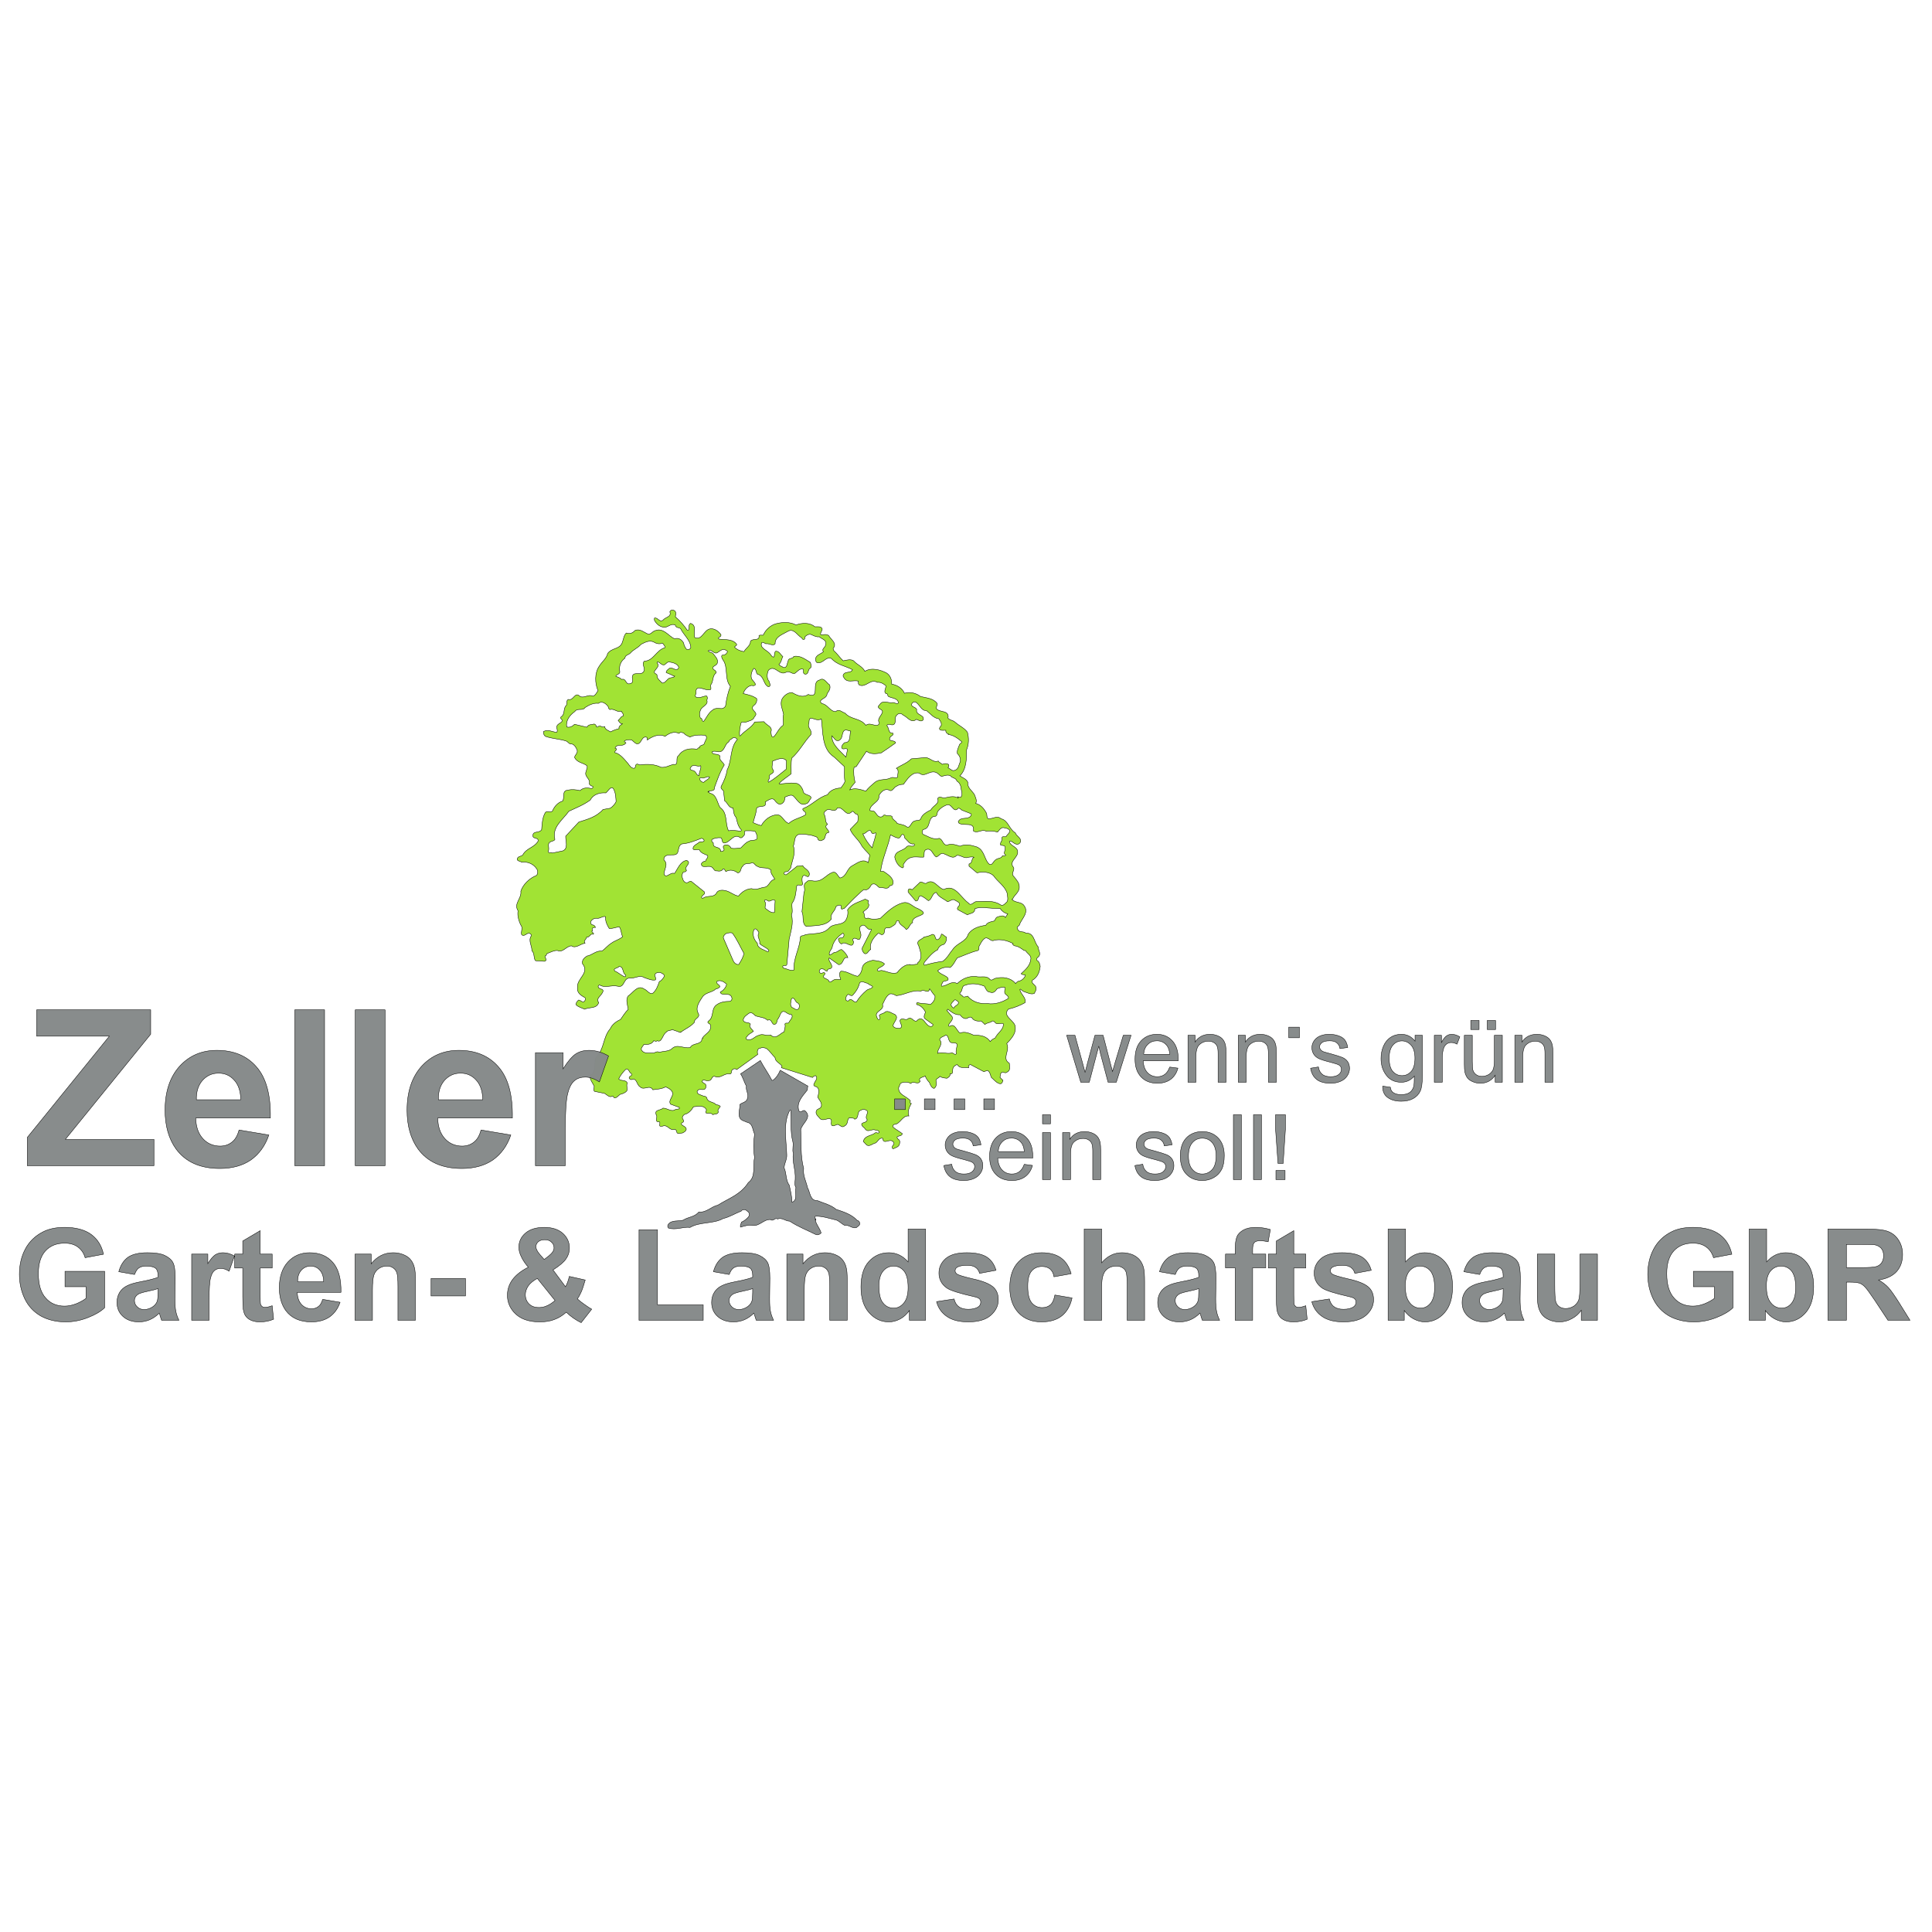 <?xml version="1.0" encoding="UTF-8" standalone="no"?>
<svg xmlns:dc="http://purl.org/dc/elements/1.1/" xmlns:cc="http://creativecommons.org/ns#" xmlns:rdf="http://www.w3.org/1999/02/22-rdf-syntax-ns#" xmlns:svg="http://www.w3.org/2000/svg" xmlns="http://www.w3.org/2000/svg" id="svg5153" version="1.1" viewBox="0 0 1000 1000" height="1000mm" width="1000mm">
  <defs id="defs5147"></defs>
  <g transform="translate(0,703)" id="layer1">
    <g style="fill:#868a8a;fill-opacity:0.98;stroke:#000000;stroke-opacity:1" transform="matrix(0.213,0,0,-0.213,33.644,-36.987)" id="g909">
      <path id="path911" style="fill:#868a8a;fill-opacity:0.98;fill-rule:nonzero;stroke:#000000;stroke-opacity:1" d="M 0,0 V 37.468 H 96.292 V -51.086 C 87.008,-60.064 73.38,-68.113 55.736,-74.928 37.779,-82.047 19.816,-85.454 1.552,-85.454 c -23.222,0 -43.351,4.955 -60.69,14.552 -17.027,9.908 -30.03,23.839 -38.702,41.798 -8.667,18.268 -13.004,38.085 -13.004,59.447 0,22.912 4.955,43.658 14.551,61.621 9.603,17.957 23.84,31.578 42.42,41.179 14.246,7.426 31.891,11.143 52.949,11.143 27.553,0 49.229,-5.883 64.709,-17.338 15.478,-11.456 25.387,-27.559 29.724,-47.994 l -44.586,-8.36 c -3.095,10.838 -8.978,19.51 -17.651,26.011 -8.356,6.191 -19.194,9.29 -32.196,9.29 -19.511,0 -34.992,-6.195 -46.446,-18.581 -11.456,-12.383 -17.34,-30.958 -17.34,-55.423 0,-26.318 5.884,-46.134 17.652,-59.138 11.454,-13.314 26.935,-19.816 45.822,-19.816 9.29,0 18.574,1.86 28.177,5.579 9.284,3.712 17.339,8.048 24.145,13.307 V 0 Z m 169.062,29.726 -38.397,6.814 c 4.336,15.791 11.767,27.247 22.293,34.983 10.838,7.431 26.318,11.151 47.375,11.151 18.887,0 33.125,-2.172 42.416,-6.813 8.978,-4.338 15.793,-9.908 19.503,-17.029 3.72,-6.812 5.58,-19.511 5.58,-38.085 l -0.624,-49.541 c 0,-13.932 0.624,-24.458 2.169,-30.959 1.237,-6.814 3.714,-13.934 7.433,-21.676 H 234.7 c -0.93,2.789 -2.478,6.813 -4.024,12.386 -0.618,2.476 -1.241,4.335 -1.548,4.953 -7.126,-7.119 -14.863,-12.386 -23.223,-16.103 -8.361,-3.402 -17.027,-5.261 -26.318,-5.261 -16.409,0 -29.412,4.643 -39.014,13.621 -9.597,8.673 -14.243,20.129 -14.243,33.75 0,9.289 2.169,17.339 6.506,24.464 4.33,7.119 10.526,12.386 18.263,16.098 7.742,4.024 18.887,7.12 33.748,9.908 19.817,3.718 33.444,7.43 41.18,10.525 v 4.338 c 0,8.36 -1.854,14.243 -5.877,17.65 -4.337,3.406 -11.768,5.259 -22.917,5.259 -7.737,0 -13.622,-1.548 -17.957,-4.64 -4.026,-2.791 -7.431,-8.051 -10.214,-15.793 m 56.965,-34.367 c -5.259,-1.859 -13.931,-4.025 -25.694,-6.501 -11.767,-2.477 -19.509,-4.955 -23.223,-7.432 -5.57,-4.024 -8.36,-8.979 -8.36,-14.862 0,-5.882 2.166,-11.15 6.812,-15.481 4.332,-4.335 9.908,-6.507 16.718,-6.507 7.742,0 15.173,2.478 21.985,7.433 5.262,4.029 8.667,8.673 10.215,14.244 0.93,3.719 1.547,10.525 1.547,20.746 z m 124.164,-76.788 h -42.42 V 79.267 h 39.318 V 56.356 c 6.816,10.836 13.01,17.957 18.271,21.363 5.577,3.407 11.454,4.955 18.579,4.955 9.599,0 18.889,-2.79 27.867,-8.049 l -13.004,-36.85 c -7.43,4.648 -13.933,6.814 -20.128,6.814 -5.883,0 -11.144,-1.548 -15.168,-4.955 -4.031,-3.094 -7.432,-8.979 -9.601,-17.652 -2.478,-8.666 -3.714,-26.623 -3.714,-53.87 z M 503.456,79.267 V 45.519 h -29.107 v -65.023 c 0,-13.313 0.312,-21.057 0.93,-23.222 0.617,-2.166 1.859,-3.713 3.717,-5.265 1.853,-1.548 4.332,-2.165 7.121,-2.165 4.023,0 9.596,1.239 17.339,4.023 l 3.407,-32.818 c -9.908,-4.337 -21.058,-6.503 -33.444,-6.503 -7.737,0 -14.549,1.235 -20.747,3.713 -6.188,2.79 -10.525,6.195 -13.307,10.22 -3.102,4.026 -4.955,9.596 -6.197,16.721 -0.618,4.955 -1.236,14.863 -1.236,30.03 v 70.289 h -19.508 v 33.748 h 19.508 v 31.889 l 42.417,25.082 V 79.267 Z m 122.61,-109.919 42.422,-7.12 c -5.267,-15.48 -13.934,-27.248 -25.701,-35.608 -11.766,-8.049 -26.629,-12.074 -43.968,-12.074 -28.178,0 -48.611,9.29 -62.234,27.555 -10.524,14.555 -15.791,33.129 -15.791,55.423 0,26.63 7.12,47.376 20.747,62.543 13.933,15.176 31.578,22.607 52.946,22.607 23.842,0 42.728,-7.743 56.35,-23.536 13.932,-15.785 20.434,-40.249 19.817,-72.757 H 564.453 c 0.311,-12.697 3.711,-22.294 10.217,-29.419 6.503,-7.118 14.864,-10.525 24.46,-10.525 6.501,0 12.075,1.859 16.721,5.572 4.644,3.405 8.049,9.291 10.215,17.339 m 2.477,43.039 c -0.306,12.385 -3.407,21.675 -9.596,28.176 -5.883,6.503 -13.316,9.596 -21.983,9.596 -9.29,0 -16.72,-3.405 -22.915,-10.214 -5.885,-6.812 -8.978,-15.791 -8.669,-27.558 z M 851.477,-81.429 H 809.055 V 0.618 c 0,17.341 -0.93,28.489 -2.79,33.444 -1.851,5.259 -4.641,8.979 -8.978,11.768 -4.024,3.094 -8.979,4.329 -14.862,4.329 -7.43,0 -13.933,-1.853 -19.816,-5.883 C 756.73,40.251 752.701,34.681 750.536,28.18 748.37,21.364 747.129,9.291 747.129,-8.666 V -81.429 H 704.713 V 79.267 h 39.322 V 55.732 c 14.243,17.963 31.889,26.942 53.252,26.942 9.291,0 17.959,-1.548 25.701,-4.955 8.049,-3.406 13.931,-7.743 17.651,-13.002 4.024,-5.267 6.807,-11.15 8.361,-17.963 1.853,-6.503 2.477,-16.099 2.477,-28.483 z m 38.079,101.558 h 83.595 v -42.42 h -83.595 z m 390.443,-74.623 -25.703,-32.818 c -12.695,6.195 -24.769,14.549 -36.225,25.387 -8.978,-8.048 -18.58,-13.933 -28.794,-17.644 -9.908,-4.026 -21.986,-5.885 -35.92,-5.885 -27.553,0 -48.299,7.738 -62.231,23.224 -10.838,12.074 -16.105,26.005 -16.105,41.486 0,14.244 4.337,27.247 12.697,38.397 8.673,11.454 21.365,21.363 38.086,29.723 -7.43,8.98 -13.316,17.341 -17.033,25.695 -4.025,8.055 -5.879,15.791 -5.879,22.916 0,13.621 5.261,25.077 16.099,34.368 10.839,9.29 26.011,13.931 45.822,13.931 19.198,0 34.06,-4.952 44.897,-14.549 10.839,-9.908 16.1,-21.676 16.1,-35.92 0,-8.978 -2.477,-17.646 -8.051,-25.701 -5.259,-8.049 -15.791,-17.027 -31.888,-27.241 L 1216.213,0 c 3.718,6.197 6.814,14.552 9.289,25.084 l 38.704,-8.673 c -4.024,-13.621 -7.125,-23.529 -10.219,-30.03 -2.783,-6.194 -5.573,-11.456 -8.979,-15.791 4.642,-4.337 10.836,-9.29 18.579,-14.552 7.433,-5.265 13.004,-8.984 16.412,-10.532 m -115.492,120.757 11.144,8.668 c 8.673,6.813 12.696,13.314 12.696,19.505 0,5.577 -1.858,10.22 -6.195,13.937 -4.024,4.025 -9.284,5.879 -16.409,5.879 -6.503,0 -11.762,-1.548 -15.791,-4.955 -3.714,-3.402 -5.574,-7.431 -5.574,-11.762 0,-5.265 3.102,-11.765 9.603,-19.198 z m -16.721,-46.134 c -9.596,-4.953 -17.029,-11.148 -21.982,-17.957 -4.647,-7.124 -7.125,-14.243 -7.125,-21.368 0,-9.286 3.1,-16.717 8.985,-22.6 5.877,-5.885 13.931,-8.673 24.145,-8.673 6.503,0 13.004,1.242 18.887,4.03 6.197,2.477 13.01,6.809 20.129,13.003 z m 247.086,-101.558 v 219.832 h 44.897 V -43.962 h 111.154 v -37.467 z m 219.214,111.155 -38.397,6.814 c 4.335,15.791 11.769,27.247 22.294,34.983 10.836,7.431 26.317,11.151 47.376,11.151 18.887,0 33.124,-2.172 42.414,-6.813 8.978,-4.338 15.793,-9.908 19.505,-17.029 3.719,-6.812 5.576,-19.511 5.576,-38.085 l -0.621,-49.541 c 0,-13.932 0.621,-24.458 2.169,-30.959 1.236,-6.814 3.714,-13.934 7.432,-21.676 h -42.11 c -0.93,2.789 -2.477,6.813 -4.024,12.386 -0.618,2.476 -1.241,4.335 -1.546,4.953 -7.127,-7.119 -14.863,-12.386 -23.224,-16.103 -8.361,-3.402 -17.027,-5.261 -26.317,-5.261 -16.411,0 -29.413,4.643 -39.016,13.621 -9.596,8.673 -14.245,20.129 -14.245,33.75 0,9.289 2.172,17.339 6.509,24.464 4.329,7.119 10.526,12.386 18.263,16.098 7.742,4.024 18.886,7.12 33.748,9.908 19.816,3.718 33.444,7.43 41.18,10.525 v 4.338 c 0,8.36 -1.853,14.243 -5.879,17.65 -4.335,3.406 -11.765,5.259 -22.916,5.259 -7.736,0 -13.622,-1.548 -17.957,-4.64 -4.025,-2.791 -7.43,-8.051 -10.214,-15.793 m 56.966,-34.367 c -5.261,-1.859 -13.933,-4.025 -25.693,-6.501 -11.769,-2.477 -19.511,-4.955 -23.224,-7.432 -5.571,-4.024 -8.361,-8.979 -8.361,-14.862 0,-5.882 2.166,-11.15 6.813,-15.481 4.331,-4.335 9.909,-6.507 16.717,-6.507 7.742,0 15.173,2.478 21.987,7.433 5.26,4.029 8.666,8.673 10.213,14.244 0.93,3.719 1.548,10.525 1.548,20.746 z m 229.746,-76.788 h -42.422 V 0.618 c 0,17.341 -0.929,28.489 -2.788,33.444 -1.853,5.259 -4.642,8.979 -8.977,11.768 -4.026,3.094 -8.979,4.329 -14.863,4.329 -7.431,0 -13.932,-1.853 -19.817,-5.883 -5.877,-4.025 -9.908,-9.595 -12.074,-16.096 -2.163,-6.816 -3.405,-18.889 -3.405,-36.846 v -72.763 h -42.417 V 79.267 h 39.321 V 55.732 c 14.246,17.963 31.891,26.942 53.255,26.942 9.29,0 17.956,-1.548 25.699,-4.955 8.049,-3.406 13.932,-7.743 17.65,-13.002 4.026,-5.267 6.807,-11.15 8.361,-17.963 1.854,-6.503 2.477,-16.099 2.477,-28.483 z m 190.414,0 h -39.32 v 23.53 c -6.501,-8.979 -14.244,-16.099 -23.223,-20.741 -8.977,-4.648 -17.958,-6.814 -26.936,-6.814 -18.581,0 -34.372,7.433 -47.682,22.294 -13.313,14.861 -19.816,35.607 -19.816,62.545 0,27.247 6.503,47.991 19.194,61.925 13.002,14.239 29.105,21.364 48.61,21.364 17.959,0 33.75,-7.431 46.757,-22.294 v 79.884 h 42.416 z M 1977.893,2.172 c 0,-17.339 2.478,-29.725 7.119,-37.467 6.813,-11.144 16.408,-16.721 28.794,-16.721 9.597,0 17.957,4.335 24.772,12.698 6.813,8.36 10.218,20.744 10.218,37.155 0,18.574 -3.405,31.889 -9.908,40.249 -6.812,8.05 -15.174,12.073 -25.393,12.073 -10.214,0 -18.575,-4.023 -25.388,-12.073 -6.813,-8.049 -10.214,-20.127 -10.214,-35.914 m 139.939,-38.397 42.726,6.503 c 1.859,-8.05 5.577,-14.551 11.15,-18.577 5.571,-4.335 13.314,-6.501 23.222,-6.501 10.838,0 19.195,2.166 24.772,6.192 3.713,2.787 5.571,6.501 5.571,11.147 0,3.401 -0.931,5.879 -3.094,8.051 -2.172,2.163 -6.814,4.023 -14.245,5.571 -34.06,7.742 -56.042,14.551 -65.02,20.746 -12.699,8.979 -19.199,21.052 -19.199,36.226 0,14.243 5.571,25.699 16.409,35.296 11.15,9.595 28.177,14.245 51.088,14.245 21.989,0 38.398,-3.72 49.236,-10.838 10.526,-7.119 17.957,-17.651 21.98,-31.891 l -39.943,-7.43 c -1.548,6.188 -4.955,11.144 -9.908,14.551 -4.643,3.406 -11.456,4.954 -20.435,4.954 -11.143,0 -19.198,-1.548 -24.153,-4.644 -3.4,-2.17 -4.953,-5.265 -4.953,-8.673 0,-3.093 1.553,-5.57 4.335,-7.736 3.719,-2.787 17.035,-6.813 39.633,-12.078 22.912,-4.955 38.703,-11.455 47.681,-18.889 8.979,-7.43 13.316,-17.956 13.316,-31.582 0,-14.551 -6.191,-27.241 -18.575,-38.079 -12.08,-10.532 -30.348,-15.793 -54.496,-15.793 -21.986,0 -39.325,4.337 -52.016,13.315 -12.699,8.667 -21.059,20.746 -25.082,35.914 m 327.273,67.81 -41.797,-7.431 c -1.241,8.361 -4.648,14.549 -9.601,18.887 -4.956,4.025 -11.457,6.188 -19.505,6.188 -10.526,0 -18.887,-3.71 -25.077,-10.832 -6.507,-7.43 -9.603,-19.816 -9.603,-36.849 0,-19.193 3.096,-32.506 9.603,-40.557 6.502,-7.742 14.863,-11.765 25.695,-11.765 8.055,0 14.555,2.475 19.816,6.812 5.265,4.644 8.672,12.692 10.838,23.84 l 41.797,-7.125 c -4.329,-19.192 -12.692,-33.747 -24.77,-43.344 -12.379,-9.908 -28.794,-14.863 -49.535,-14.863 -23.536,0 -42.11,7.433 -56.042,22.294 -13.933,14.861 -21.058,35.296 -21.058,61.615 0,26.629 7.125,47.375 21.058,61.925 13.932,14.863 32.818,22.294 56.66,22.294 19.504,0 35.295,-4.337 46.751,-12.698 11.457,-8.361 19.817,-21.052 24.77,-38.391 m 74.001,108.679 V 58.208 c 13.932,16.417 30.343,24.466 49.539,24.466 9.908,0 18.576,-1.86 26.631,-5.268 7.737,-3.711 13.62,-8.36 17.645,-13.93 4.023,-5.886 6.813,-12.075 8.361,-18.887 1.548,-6.814 2.171,-17.339 2.171,-31.891 v -94.127 h -42.422 V 3.408 c 0,16.721 -0.93,27.559 -2.478,31.89 -1.546,4.647 -4.335,8.361 -8.667,10.838 -4.028,2.788 -9.29,4.023 -15.484,4.023 -7.119,0 -13.311,-1.548 -19.193,-5.259 -5.577,-3.407 -9.602,-8.36 -12.08,-15.487 -2.784,-6.807 -4.023,-17.026 -4.023,-30.341 V -81.429 H 2476.69 V 140.264 Z M 2698.07,29.726 2659.672,36.54 c 4.338,15.791 11.768,27.247 22.294,34.983 10.838,7.431 26.318,11.151 47.376,11.151 18.887,0 33.124,-2.172 42.414,-6.813 8.979,-4.338 15.793,-9.908 19.505,-17.029 3.719,-6.812 5.579,-19.511 5.579,-38.085 l -0.624,-49.541 c 0,-13.932 0.624,-24.458 2.169,-30.959 1.237,-6.814 3.714,-13.934 7.434,-21.676 h -42.111 c -0.93,2.789 -2.477,6.813 -4.023,12.386 -0.618,2.476 -1.242,4.335 -1.548,4.953 -7.125,-7.119 -14.863,-12.386 -23.223,-16.103 -8.362,-3.402 -17.028,-5.261 -26.318,-5.261 -16.409,0 -29.413,4.643 -39.015,13.621 -9.596,8.673 -14.244,20.129 -14.244,33.75 0,9.289 2.17,17.339 6.507,24.464 4.329,7.119 10.527,12.386 18.263,16.098 7.742,4.024 18.887,7.12 33.748,9.908 19.816,3.718 33.444,7.43 41.181,10.525 v 4.338 c 0,8.36 -1.854,14.243 -5.877,17.65 -4.337,3.406 -11.768,5.259 -22.918,5.259 -7.737,0 -13.621,-1.548 -17.957,-4.64 -4.026,-2.791 -7.431,-8.051 -10.214,-15.793 m 56.966,-34.367 c -5.259,-1.859 -13.932,-4.025 -25.694,-6.501 -11.767,-2.477 -19.51,-4.955 -23.223,-7.432 -5.572,-4.024 -8.362,-8.979 -8.362,-14.862 0,-5.882 2.166,-11.15 6.814,-15.481 4.331,-4.335 9.908,-6.507 16.717,-6.507 7.742,0 15.172,2.478 21.986,7.433 5.261,4.029 8.666,8.673 10.214,14.244 0.929,3.719 1.548,10.525 1.548,20.746 z m 65.02,83.908 h 23.535 V 91.34 c 0,13.626 1.548,23.84 4.336,30.343 2.783,6.812 8.361,12.078 16.099,16.409 7.742,4.031 17.339,6.194 29.413,6.194 12.077,0 23.84,-1.857 35.607,-5.265 l -5.26,-29.724 c -7.125,1.554 -13.626,2.477 -20.127,2.477 -6.191,0 -10.838,-1.547 -13.621,-4.331 -2.478,-2.787 -4.032,-8.36 -4.032,-16.72 V 79.267 h 31.896 V 45.83 h -31.896 V -81.429 h -42.415 V 45.83 h -23.535 z m 195.069,0 V 45.519 h -29.107 v -65.023 c 0,-13.313 0.313,-21.057 0.93,-23.222 0.618,-2.166 1.859,-3.713 3.718,-5.265 1.853,-1.548 4.331,-2.165 7.12,-2.165 4.023,0 9.596,1.239 17.339,4.023 l 3.405,-32.818 c -9.908,-4.337 -21.056,-6.503 -33.442,-6.503 -7.736,0 -14.549,1.235 -20.746,3.713 -6.189,2.79 -10.526,6.195 -13.309,10.22 -3.1,4.026 -4.953,9.596 -6.196,16.721 -0.618,4.955 -1.235,14.863 -1.235,30.03 v 70.289 h -19.511 v 33.748 h 19.511 v 31.889 l 42.416,25.082 V 79.267 Z m 14.549,-115.492 42.729,6.503 c 1.859,-8.05 5.577,-14.551 11.149,-18.577 5.572,-4.335 13.314,-6.501 23.222,-6.501 10.839,0 19.193,2.166 24.771,6.192 3.712,2.787 5.572,6.501 5.572,11.147 0,3.401 -0.93,5.879 -3.095,8.051 -2.17,2.163 -6.814,4.023 -14.244,5.571 -34.06,7.742 -56.042,14.551 -65.02,20.746 -12.698,8.979 -19.199,21.052 -19.199,36.226 0,14.243 5.571,25.699 16.409,35.296 11.151,9.595 28.177,14.245 51.089,14.245 21.986,0 38.398,-3.72 49.234,-10.838 10.526,-7.119 17.958,-17.651 21.981,-31.891 l -39.944,-7.43 c -1.546,6.188 -4.953,11.144 -9.909,14.551 -4.641,3.406 -11.454,4.954 -20.432,4.954 -11.144,0 -19.198,-1.548 -24.154,-4.644 -3.401,-2.17 -4.953,-5.265 -4.953,-8.673 0,-3.093 1.552,-5.57 4.335,-7.736 3.719,-2.787 17.034,-6.813 39.633,-12.078 22.912,-4.955 38.703,-11.455 47.682,-18.889 8.978,-7.43 13.315,-17.956 13.315,-31.582 0,-14.551 -6.19,-27.241 -18.574,-38.079 -12.08,-10.532 -30.349,-15.793 -54.497,-15.793 -21.985,0 -39.326,4.337 -52.016,13.315 -12.698,8.667 -21.058,20.746 -25.084,35.914 m 185.467,-45.204 v 221.693 h 42.42 V 60.38 c 13.004,14.863 28.485,22.294 46.442,22.294 19.817,0 35.919,-7.125 48.611,-21.364 12.696,-13.934 19.199,-34.373 19.199,-60.998 0,-27.559 -6.503,-48.611 -19.505,-63.472 -13.01,-14.861 -29.106,-22.294 -47.681,-22.294 -8.984,0 -18.271,2.477 -26.943,7.121 -8.978,4.646 -16.716,11.455 -23.222,20.434 v -23.53 z m 41.799,83.601 c 0,-16.721 2.787,-29.107 8.055,-37.155 7.118,-11.456 17.026,-17.033 29.1,-17.033 9.602,0 17.651,4.025 24.152,12.079 6.503,8.049 9.908,20.741 9.908,38.08 0,18.268 -3.405,31.583 -9.908,39.943 -6.813,8.05 -15.173,12.073 -25.7,12.073 -10.214,0 -18.575,-4.023 -25.387,-11.762 -6.815,-8.054 -10.22,-20.126 -10.22,-36.225 m 180.823,27.554 -38.397,6.814 c 4.336,15.791 11.767,27.247 22.292,34.983 10.838,7.431 26.319,11.151 47.376,11.151 18.886,0 33.126,-2.172 42.416,-6.813 8.978,-4.338 15.791,-9.908 19.505,-17.029 3.718,-6.812 5.577,-19.511 5.577,-38.085 l -0.622,-49.541 c 0,-13.932 0.622,-24.458 2.169,-30.959 1.236,-6.814 3.713,-13.934 7.43,-21.676 h -42.108 c -0.93,2.789 -2.478,6.813 -4.026,12.386 -0.617,2.476 -1.241,4.335 -1.546,4.953 -7.125,-7.119 -14.862,-12.386 -23.222,-16.103 -8.361,-3.402 -17.027,-5.261 -26.317,-5.261 -16.412,0 -29.414,4.643 -39.016,13.621 -9.596,8.673 -14.245,20.129 -14.245,33.75 0,9.289 2.172,17.339 6.507,24.464 4.331,7.119 10.526,12.386 18.264,16.098 7.742,4.024 18.887,7.12 33.748,9.908 19.817,3.718 33.445,7.43 41.181,10.525 v 4.338 c 0,8.36 -1.854,14.243 -5.879,17.65 -4.335,3.406 -11.766,5.259 -22.916,5.259 -7.736,0 -13.621,-1.548 -17.957,-4.64 -4.025,-2.791 -7.433,-8.051 -10.214,-15.793 m 56.966,-34.367 c -5.262,-1.859 -13.934,-4.025 -25.695,-6.501 -11.767,-2.477 -19.509,-4.955 -23.222,-7.432 -5.573,-4.024 -8.361,-8.979 -8.361,-14.862 0,-5.882 2.166,-11.15 6.813,-15.481 4.331,-4.335 9.908,-6.507 16.715,-6.507 7.744,0 15.175,2.478 21.988,7.433 5.261,4.029 8.666,8.673 10.214,14.244 0.93,3.719 1.548,10.525 1.548,20.746 z m 189.802,-76.788 v 24.152 c -5.883,-8.672 -13.621,-15.486 -23.224,-20.439 -9.29,-5.261 -19.505,-7.738 -30.03,-7.738 -10.837,0 -20.44,2.477 -29.106,7.121 -8.668,4.646 -14.863,11.455 -18.576,20.128 -4.029,8.666 -5.884,20.433 -5.884,35.607 V 79.267 h 42.417 V 5.268 c 0,-22.606 0.93,-36.538 2.476,-41.493 1.548,-5.259 4.337,-9.291 8.362,-12.074 4.335,-3.094 9.597,-4.647 15.791,-4.647 7.431,0 13.932,2.172 19.817,5.883 5.571,4.025 9.596,8.98 11.768,14.864 2.163,6.194 3.093,20.433 3.093,43.655 v 67.811 h 42.417 V -81.429 Z M 3957,0 v 37.468 h 96.292 v -88.554 c -9.286,-8.978 -22.912,-17.027 -40.556,-23.842 -17.959,-7.119 -35.922,-10.526 -54.185,-10.526 -23.221,0 -43.349,4.955 -60.688,14.552 -17.03,9.908 -30.031,23.839 -38.703,41.798 -8.667,18.268 -13.004,38.085 -13.004,59.447 0,22.912 4.955,43.658 14.552,61.621 9.599,17.957 23.839,31.578 42.419,41.179 14.246,7.426 31.891,11.143 52.949,11.143 27.553,0 49.227,-5.883 64.709,-17.338 15.478,-11.456 25.386,-27.559 29.724,-47.994 l -44.588,-8.36 c -3.093,10.838 -8.978,19.51 -17.651,26.011 -8.354,6.191 -19.192,9.29 -32.194,9.29 -19.51,0 -34.992,-6.195 -46.448,-18.581 -11.454,-12.383 -17.338,-30.958 -17.338,-55.423 0,-26.318 5.884,-46.134 17.65,-59.138 11.456,-13.314 26.937,-19.816 45.824,-19.816 9.29,0 18.574,1.86 28.177,5.579 9.284,3.712 17.339,8.048 24.145,13.307 V 0 Z m 135.618,-81.429 v 221.693 h 42.422 V 60.38 c 13.002,14.863 28.483,22.294 46.44,22.294 19.816,0 35.919,-7.125 48.61,-21.364 12.699,-13.934 19.2,-34.373 19.2,-60.998 0,-27.559 -6.501,-48.611 -19.505,-63.472 -13.01,-14.861 -29.107,-22.294 -47.682,-22.294 -8.983,0 -18.269,2.477 -26.94,7.121 -8.979,4.646 -16.718,11.455 -23.224,20.434 v -23.53 z m 41.799,83.601 c 0,-16.721 2.789,-29.107 8.053,-37.155 7.119,-11.456 17.028,-17.033 29.102,-17.033 9.601,0 17.65,4.025 24.153,12.079 6.501,8.049 9.906,20.741 9.906,38.08 0,18.268 -3.405,31.583 -9.906,39.943 -6.815,8.05 -15.175,12.073 -25.701,12.073 -10.215,0 -18.575,-4.023 -25.388,-11.762 -6.812,-8.054 -10.219,-20.126 -10.219,-36.225 m 149.55,-83.601 v 221.693 h 94.433 c 23.53,0 40.869,-1.861 51.401,-5.886 10.832,-4.023 19.504,-11.142 26.005,-21.361 6.503,-10.221 9.597,-21.677 9.597,-34.993 0,-16.409 -4.953,-30.34 -14.55,-41.178 -9.908,-10.832 -24.459,-17.647 -43.658,-20.435 9.598,-5.572 17.653,-11.762 23.842,-18.574 6.188,-6.815 14.551,-18.887 25.387,-35.92 l 26.938,-43.346 h -53.561 l -31.896,48.299 c -11.76,17.339 -19.505,28.178 -23.84,32.515 -4.337,4.64 -8.666,7.736 -13.315,9.288 -4.954,1.548 -12.384,2.477 -22.911,2.477 h -8.978 v -92.579 z m 44.894,127.877 h 33.131 c 21.363,0 34.985,0.928 40.25,2.781 5.265,1.86 9.596,4.956 12.385,9.291 3.094,4.643 4.642,10.22 4.642,16.723 0,7.431 -1.853,13.619 -5.883,18.269 -4.025,4.329 -9.596,7.43 -17.027,8.666 -3.407,0.312 -14.551,0.618 -32.508,0.618 h -34.99 z"></path>
    </g>
    <g style="fill:#868a8a;fill-opacity:0.98;stroke:#000000;stroke-opacity:1" transform="matrix(0.213,0,0,-0.213,559.399,-142.831)" id="g913">
      <path id="path915" style="fill:#868a8a;fill-opacity:0.98;fill-rule:nonzero;stroke:#000000;stroke-opacity:1" d="m 0,0 -34.298,114.096 h 20.231 L 3.958,48.367 10.551,23.744 c 0.22,1.316 2.197,9.012 5.938,23.524 l 18.025,66.828 h 19.783 l 17.152,-66.17 5.714,-21.767 6.376,21.987 19.783,65.95 h 18.91 L 86.396,0 H 66.393 L 48.142,68.37 43.748,87.716 20.663,0 Z m 216.098,36.934 20.01,-2.642 c -3.08,-11.647 -9.014,-20.66 -17.369,-27.037 -8.576,-6.377 -19.344,-9.677 -32.536,-9.677 -16.709,0 -29.898,5.058 -39.569,15.39 -9.899,10.334 -14.734,24.624 -14.734,43.09 0,19.125 4.835,34.078 14.734,44.629 9.89,10.553 22.637,15.831 38.47,15.831 15.168,0 27.48,-5.058 37.15,-15.612 9.675,-10.332 14.51,-24.843 14.51,-43.748 v -5.055 h -85.075 c 0.658,-12.534 4.177,-21.989 10.548,-28.801 6.377,-6.593 14.291,-9.892 23.966,-9.892 7.034,0 12.97,1.98 18.026,5.715 5.056,3.741 9.013,9.676 11.869,17.809 m -63.309,30.994 h 63.53 c -0.88,9.677 -3.298,16.711 -7.257,21.546 -6.154,7.474 -14.067,11.213 -23.958,11.213 -8.797,0 -16.268,-2.859 -22.203,-8.793 -6.155,-5.935 -9.454,-14.07 -10.112,-23.966 M 260.51,0 v 114.096 h 17.366 V 97.828 c 8.354,12.532 20.447,18.69 36.272,18.69 6.813,0 13.19,-1.323 18.909,-3.742 5.714,-2.416 10.112,-5.715 12.969,-9.67 2.858,-3.958 4.835,-8.792 5.935,-14.29 0.658,-3.521 1.1,-9.892 1.1,-18.688 V 0 h -19.346 v 69.25 c 0,7.912 -0.658,13.848 -2.2,17.809 -1.536,3.735 -4.177,7.034 -7.912,9.234 -3.957,2.413 -8.355,3.513 -13.632,3.513 -8.135,0 -15.169,-2.635 -21.105,-7.912 -5.932,-5.057 -9.012,-14.948 -9.012,-29.679 V 0 Z m 122.23,0 v 114.096 h 17.366 V 97.828 c 8.357,12.532 20.447,18.69 36.272,18.69 6.814,0 13.189,-1.323 18.911,-3.742 5.713,-2.416 10.111,-5.715 12.968,-9.67 2.857,-3.958 4.835,-8.792 5.934,-14.29 0.659,-3.521 1.1,-9.892 1.1,-18.688 V 0 h -19.347 v 69.25 c 0,7.912 -0.655,13.848 -2.197,17.809 -1.538,3.735 -4.18,7.034 -7.915,9.234 -3.955,2.413 -8.354,3.513 -13.631,3.513 -8.135,0 -15.168,-2.635 -21.102,-7.912 -5.935,-5.057 -9.013,-14.948 -9.013,-29.679 V 0 Z m 175.649,34.078 19.13,3.077 c 1.093,-7.698 4.171,-13.411 9.012,-17.589 4.835,-4.176 11.87,-6.156 20.66,-6.156 8.799,0 15.389,1.757 19.788,5.492 4.178,3.522 6.377,7.7 6.377,12.754 0,4.178 -1.977,7.693 -5.718,10.113 -2.858,1.757 -9.449,3.957 -19.783,6.598 -14.289,3.514 -23.965,6.591 -29.459,9.233 -5.497,2.635 -9.673,6.373 -12.531,10.992 -2.636,4.393 -4.178,9.67 -4.178,15.167 0,5.057 1.1,9.671 3.52,14.069 2.415,4.4 5.493,7.913 9.448,10.771 3.079,2.199 7.035,4.177 12.312,5.718 5.277,1.537 10.776,2.201 16.711,2.201 8.791,0 16.709,-1.323 23.524,-3.958 6.813,-2.419 11.648,-5.941 14.947,-10.332 3.078,-4.4 5.497,-10.334 6.597,-17.811 l -18.909,-2.636 c -0.879,5.935 -3.299,10.548 -7.471,13.848 -3.963,3.519 -9.897,5.058 -17.368,5.058 -8.797,0 -15.174,-1.539 -18.909,-4.394 -3.735,-2.863 -5.713,-6.377 -5.713,-10.334 0,-2.42 0.878,-4.619 2.414,-6.819 1.541,-1.978 3.963,-3.736 7.256,-5.055 1.978,-0.658 7.697,-2.416 17.145,-4.835 13.634,-3.735 23.088,-6.815 28.581,-9.015 5.498,-2.42 9.674,-5.712 12.753,-10.112 3.079,-4.397 4.615,-9.891 4.615,-16.489 0,-6.375 -1.758,-12.531 -5.714,-18.244 C 643.69,9.674 638.414,5.277 631.157,2.2 c -7.035,-3.08 -14.947,-4.622 -23.966,-4.622 -14.725,0 -26.159,3.08 -33.849,9.234 -7.919,6.156 -12.754,15.168 -14.953,27.266 m 175.212,-43.532 18.688,-2.638 c 0.656,-5.719 2.856,-10.112 6.591,-12.754 4.842,-3.513 11.212,-5.27 19.566,-5.27 9.015,0 15.833,1.757 20.889,5.27 4.835,3.522 8.135,8.577 9.892,14.953 0.877,3.958 1.32,12.313 1.32,24.84 C 801.971,5.056 791.639,0 778.891,0 763.279,0 751.189,5.713 742.613,16.925 733.82,28.357 729.644,41.769 729.644,57.6 c 0,10.992 1.977,20.882 5.934,30.116 3.957,9.232 9.677,16.267 17.148,21.324 7.476,5.056 16.272,7.478 26.384,7.478 13.407,0 24.402,-5.499 33.195,-16.49 v 14.068 h 17.808 V 15.609 c 0,-17.808 -1.761,-30.342 -5.497,-37.813 -3.521,-7.477 -9.234,-13.19 -17.146,-17.589 -7.699,-4.177 -17.369,-6.375 -28.801,-6.375 -13.632,0 -24.624,3.078 -32.979,9.232 -8.348,5.936 -12.311,15.17 -12.089,27.482 m 15.831,68.369 c 0,-14.725 2.857,-25.723 8.791,-32.536 6.156,-6.813 13.411,-10.332 22.423,-10.332 9.012,0 16.269,3.519 22.424,10.332 5.935,6.813 9.013,17.367 9.013,32.101 0,13.847 -3.078,24.401 -9.232,31.436 -6.373,7.032 -13.848,10.548 -22.424,10.548 -8.572,0 -16.048,-3.516 -21.983,-10.328 -5.934,-7.038 -9.012,-17.367 -9.012,-31.221 M 859.13,0 v 114.096 h 17.367 V 96.729 c 4.399,7.913 8.576,13.412 12.312,15.831 3.735,2.635 7.913,3.958 12.532,3.958 6.372,0 12.97,-1.981 19.782,-6.158 l -6.812,-17.808 c -4.835,2.641 -9.456,3.955 -14.07,3.955 -4.178,0 -8.133,-1.314 -11.432,-3.735 -3.299,-2.636 -5.719,-6.156 -7.035,-10.555 -2.2,-6.813 -3.299,-14.505 -3.299,-22.638 V 0 Z m 147.954,0 v 16.925 c -8.799,-12.97 -20.889,-19.347 -36.056,-19.347 -6.815,0 -12.969,1.322 -18.905,3.958 -5.719,2.419 -10.118,5.719 -12.973,9.676 -2.637,3.955 -4.615,8.574 -5.935,14.29 -0.658,3.734 -1.1,9.89 -1.1,18.024 v 70.57 H 951.46 V 51.003 c 0,-10.112 0.441,-16.925 1.1,-20.446 1.321,-5.055 3.957,-9.013 7.912,-11.869 3.741,-2.863 8.577,-4.399 14.511,-4.399 5.719,0 11.212,1.536 16.27,4.399 5.055,3.079 8.574,7.034 10.773,12.09 1.98,5.278 3.078,12.533 3.078,22.424 v 60.894 h 19.346 V 0 Z m -59.359,150.151 h 20.224 v -21.986 h -20.224 z m 40.012,0 h 20.225 V 128.165 H 987.737 Z M 1054.787,0 v 114.096 h 17.367 V 97.828 c 8.357,12.532 20.447,18.69 36.272,18.69 6.814,0 13.191,-1.323 18.91,-3.742 5.713,-2.416 10.112,-5.715 12.968,-9.67 2.857,-3.958 4.835,-8.792 5.934,-14.29 0.658,-3.521 1.1,-9.892 1.1,-18.688 V 0 h -19.344 v 69.25 c 0,7.912 -0.658,13.848 -2.2,17.809 -1.535,3.735 -4.177,7.034 -7.912,9.234 -3.957,2.413 -8.357,3.513 -13.634,3.513 -8.133,0 -15.167,-2.635 -21.102,-7.912 -5.935,-5.057 -9.012,-14.948 -9.012,-29.679 V 0 Z"></path>
    </g>
    <g style="fill:#868a8a;fill-opacity:0.98;stroke:#000000;stroke-opacity:1" transform="matrix(0.213,0,0,-0.213,488.516,-99.737)" id="g917">
      <path id="path919" style="fill:#868a8a;fill-opacity:0.98;fill-rule:nonzero;stroke:#000000;stroke-opacity:1" d="m 0,0 19.131,3.077 c 1.094,-7.696 4.171,-13.409 9.012,-17.589 4.835,-4.176 11.87,-6.155 20.66,-6.155 8.799,0 15.389,1.758 19.789,5.493 4.177,3.52 6.377,7.697 6.377,12.754 0,4.178 -1.978,7.691 -5.72,10.112 -2.857,1.756 -9.45,3.955 -19.782,6.597 -14.289,3.516 -23.966,6.593 -29.459,9.234 -5.497,2.636 -9.674,6.372 -12.531,10.991 -2.636,4.393 -4.178,9.67 -4.178,15.169 0,5.055 1.1,9.671 3.519,14.067 2.416,4.399 5.494,7.915 9.449,10.771 3.08,2.199 7.035,4.176 12.312,5.718 5.276,1.538 10.775,2.2 16.711,2.2 8.79,0 16.709,-1.32 23.523,-3.956 6.813,-2.42 11.649,-5.94 14.948,-10.334 3.077,-4.399 5.497,-10.334 6.596,-17.808 L 71.449,47.703 c -0.88,5.935 -3.3,10.55 -7.47,13.85 -3.963,3.519 -9.899,5.054 -17.37,5.054 -8.796,0 -15.172,-1.535 -18.908,-4.392 -3.735,-2.861 -5.713,-6.377 -5.713,-10.332 0,-2.422 0.878,-4.621 2.413,-6.82 1.542,-1.979 3.964,-3.737 7.255,-5.056 1.98,-0.658 7.698,-2.416 17.147,-4.835 13.634,-3.735 23.088,-6.814 28.581,-9.013 5.497,-2.42 9.675,-5.713 12.754,-10.112 3.077,-4.4 4.613,-9.891 4.613,-16.489 0,-6.377 -1.758,-12.532 -5.713,-18.246 -3.735,-5.714 -9.015,-10.113 -16.269,-13.191 -7.035,-3.077 -14.948,-4.619 -23.966,-4.619 -14.725,0 -26.159,3.078 -33.85,9.232 C 7.034,-21.108 2.199,-12.096 0,0 m 195.437,2.857 20.008,-2.641 c -3.077,-11.649 -9.012,-20.66 -17.367,-27.037 -8.576,-6.377 -19.347,-9.677 -32.536,-9.677 -16.711,0 -29.9,5.056 -39.57,15.39 -9.897,10.332 -14.732,24.624 -14.732,43.089 0,19.125 4.835,34.079 14.732,44.626 9.891,10.555 22.639,15.832 38.47,15.832 15.167,0 27.48,-5.055 37.15,-15.609 9.677,-10.334 14.511,-24.846 14.511,-43.748 v -5.058 h -85.075 c 0.657,-12.531 4.178,-21.986 10.548,-28.8 6.377,-6.591 14.29,-9.891 23.966,-9.891 7.035,0 12.968,1.979 18.025,5.714 5.055,3.741 9.012,9.676 11.87,17.81 m -63.309,30.995 h 63.529 c -0.878,9.674 -3.298,16.709 -7.255,21.544 -6.157,7.476 -14.069,11.211 -23.96,11.211 -8.796,0 -16.269,-2.857 -22.202,-8.792 -6.156,-5.932 -9.456,-14.067 -10.112,-23.963 m 107.719,89.478 h 19.347 v -21.986 h -19.347 z m 0,-43.31 h 19.347 V -34.078 H 239.847 Z M 288.65,-34.078 V 80.02 h 17.369 V 63.75 c 8.354,12.534 20.444,18.689 36.271,18.689 6.814,0 13.19,-1.32 18.909,-3.742 5.713,-2.413 10.113,-5.713 12.97,-9.67 2.855,-3.955 4.835,-8.79 5.935,-14.289 0.656,-3.519 1.099,-9.89 1.099,-18.689 v -70.127 h -19.347 v 69.25 c 0,7.912 -0.657,13.847 -2.199,17.81 -1.535,3.736 -4.177,7.033 -7.912,9.233 -3.958,2.415 -8.354,3.514 -13.632,3.514 -8.134,0 -15.169,-2.634 -21.104,-7.914 -5.935,-5.054 -9.012,-14.945 -9.012,-29.678 V -34.078 Z M 464.299,0 l 19.13,3.077 c 1.093,-7.696 4.174,-13.409 9.012,-17.589 4.835,-4.176 11.871,-6.155 20.663,-6.155 8.796,0 15.389,1.758 19.789,5.493 4.176,3.52 6.374,7.697 6.374,12.754 0,4.178 -1.977,7.691 -5.719,10.112 -2.856,1.756 -9.448,3.955 -19.782,6.597 -14.289,3.516 -23.964,6.593 -29.457,9.234 -5.498,2.636 -9.676,6.372 -12.534,10.991 -2.635,4.393 -4.177,9.67 -4.177,15.169 0,5.055 1.1,9.671 3.521,14.067 2.414,4.399 5.491,7.915 9.448,10.771 3.079,2.199 7.036,4.176 12.313,5.718 5.276,1.538 10.773,2.2 16.709,2.2 8.792,0 16.711,-1.32 23.523,-3.956 6.813,-2.42 11.648,-5.94 14.948,-10.334 3.077,-4.399 5.499,-10.334 6.598,-17.808 l -18.91,-2.638 c -0.878,5.935 -3.3,10.55 -7.471,13.85 -3.962,3.519 -9.896,5.054 -17.367,5.054 -8.798,0 -15.176,-1.535 -18.91,-4.392 -3.735,-2.861 -5.714,-6.377 -5.714,-10.332 0,-2.422 0.878,-4.621 2.416,-6.82 1.542,-1.979 3.961,-3.737 7.255,-5.056 1.978,-0.658 7.696,-2.416 17.147,-4.835 13.631,-3.735 23.085,-6.814 28.579,-9.013 5.499,-2.42 9.676,-5.713 12.754,-10.112 3.077,-4.4 4.613,-9.891 4.613,-16.489 0,-6.377 -1.756,-12.532 -5.713,-18.246 -3.735,-5.714 -9.013,-10.113 -16.268,-13.191 -7.034,-3.077 -14.947,-4.619 -23.965,-4.619 -14.727,0 -26.16,3.078 -33.852,9.232 -7.919,6.158 -12.754,15.17 -14.953,27.266 m 110.362,23.082 c 0,20.882 5.935,36.491 17.589,46.825 9.89,8.355 21.76,12.532 35.829,12.532 15.831,0 28.579,-5.055 38.476,-15.389 9.891,-10.112 14.947,-24.402 14.947,-42.433 0,-14.725 -2.2,-26.159 -6.591,-34.513 -4.399,-8.355 -10.776,-14.948 -19.131,-19.567 -8.57,-4.835 -17.583,-7.035 -27.701,-7.035 -15.827,0 -28.795,5.056 -38.692,15.39 -9.891,10.112 -14.726,24.843 -14.726,44.19 m 19.782,-0.223 c 0,-14.508 3.299,-25.501 9.676,-32.536 6.377,-7.255 14.29,-10.99 23.96,-10.99 9.675,0 17.589,3.735 24.186,10.99 6.377,7.257 9.454,18.247 9.454,33.2 0,14.068 -3.297,24.838 -9.674,32.095 -6.377,7.254 -14.291,10.768 -23.966,10.768 -9.67,0 -17.583,-3.514 -23.96,-10.768 -6.377,-7.257 -9.676,-18.027 -9.676,-32.759 M 703.706,123.33 H 723.05 V -34.078 h -19.344 z m 48.803,0 h 19.347 V -34.078 H 752.509 Z M 812.088,5.057 806.147,88.374 v 34.956 h 23.966 V 88.374 L 824.614,5.057 Z m -5.057,-17.153 h 22.204 v -21.982 h -22.204 z"></path>
    </g>
    <path id="path921" style="fill:#868a8a;fill-opacity:0.98;fill-rule:nonzero;stroke:#000000;stroke-width:0.213;stroke-opacity:1" d="m 667.059,-171.346 h 5.492 v 5.492 h -5.492 z"></path>
    <g style="fill:#868a8a;fill-opacity:0.98;stroke:#000000;stroke-opacity:1" transform="matrix(0.213,0,0,-0.213,418.144,-140.855)" id="g923">
      <path id="path925" style="fill:#868a8a;fill-opacity:0.98;fill-rule:evenodd;stroke:#000000;stroke-opacity:1" d="m 0,0 c -1.055,-3.186 -0.603,-7.046 -1.332,-9.731 -11.678,-14.864 -26.907,-29.732 -20.53,-50.262 4.959,-7.424 9.192,3.538 14.861,0 18.767,-16.637 -7.431,-30.439 -10.261,-46.016 1.412,-30.086 -1.065,-65.128 7.081,-94.148 -2.489,-16.292 6.007,-31.505 9.551,-47.082 6.37,-10.974 5.669,-31.861 24.079,-31.147 15.213,-6.371 31.855,-9.908 45.3,-21.238 18.055,-6.021 36.81,-11.684 50.975,-26.545 3.895,-1.06 6.722,-4.258 6.365,-8.49 -0.35,-5.312 -5.667,-6.377 -8.496,-9.569 -10.975,-2.116 -16.982,7.437 -27.961,5.667 -8.843,4.242 -15.928,13.452 -25.48,14.16 -14.515,3.537 -29.735,8.492 -45.312,8.146 -4.953,-2.126 1.418,-6.02 0.714,-9.562 l -1.78,2.12 c 1.418,-11.678 11.332,-21.586 14.518,-33.275 -2.836,-3.185 -7.789,-5.657 -12.738,-3.886 -21.244,10.615 -43.542,19.112 -63.716,32.557 -10.616,0 -18.054,9.563 -29.732,5.318 -5.316,4.602 -10.616,-7.081 -16.634,-1.418 -17.345,1.059 -26.564,-16.988 -44.611,-14.16 -10.956,1.417 -19.464,-1.767 -28.664,-4.251 -1.06,5.311 1.411,7.081 2.472,12.04 7.084,3.191 15.577,9.556 18.41,15.219 3.186,8.491 -4.603,11.326 -8.843,15.213 -3.898,0.364 -8.144,0 -10.269,-3.531 -15.577,-6.019 -27.617,-14.159 -43.891,-18.059 -23.722,-13.445 -56.279,-7.43 -80.347,-21.584 -16.993,2.125 -34.69,-7.43 -52.745,-1.423 -2.126,3.191 -2.126,6.02 0,9.206 8.503,10.98 24.426,6.371 36.102,9.914 12.04,8.138 27.611,7.079 37.875,19.82 18.405,-2.119 30.089,13.1 46.368,16.643 25.489,16.28 55.571,25.48 73.983,54.853 19.47,14.159 10.263,41.066 15.223,60.53 -2.84,17.703 -2.84,38.583 0,57.346 -5.311,9.921 -3.542,25.842 -18.409,28.671 -6.373,3.185 -14.863,3.893 -18.055,12.038 -3.537,9.559 1.418,21.948 0.714,31.148 5.657,4.95 16.631,5.305 18.395,14.868 3.899,10.967 -4.597,18.751 -2.472,29.73 -3.191,5.441 -5.48,11.593 -7.975,17.606 -1.791,4.285 -3.691,8.486 -6.104,12.29 l 47.901,32.365 c 8.487,-16.377 19.742,-31.618 28.121,-48.107 h 2.482 c 8.425,6.059 13.718,15.049 17.77,24.497 z m -41.679,-58.225 c 1.768,-25.131 -1.424,-52.737 5.305,-77.518 2.113,-9.2 -2.126,-18.757 1.054,-27.606 -3.18,-21.237 6.025,-40.708 4.609,-63.008 -0.358,-6.371 -2.126,-14.868 1.768,-20.168 -3.192,-12.038 5.304,-30.801 -9.557,-35.754 -0.357,13.801 -3.543,27.955 -6.729,41.411 -8.848,12.033 -6.376,28.677 -12.389,42.122 0.368,11.336 7.079,19.826 6.371,31.854 -1.061,36.102 -9.902,77.168 7.788,108.667 z"></path>
    </g>
    <g style="fill:#a1e334;fill-opacity:1;stroke:#000000;stroke-opacity:1" transform="matrix(0.213,0,0,-0.213,479.601,-144.574)" id="g927">
      <path id="path929" style="fill:#a1e334;fill-opacity:1;fill-rule:evenodd;stroke:#000000;stroke-opacity:1" d="M 0,0 C -1.388,2.302 -2.516,4.699 -3.435,7.164 -6.484,4.677 -14.499,4.139 -16.671,0 c -0.605,-0.992 -0.764,-2.38 -0.214,-4.155 l 1.406,-1.422 c -5.307,-10.267 -16.279,2.126 -23.001,-5.657 -6.73,4.245 -15.572,4.245 -23.008,1.412 -4.252,-2.126 -3.544,-7.431 -6.371,-10.975 -1.77,-18.41 20.178,-21.233 28.669,-32.916 -1.774,-2.113 -1.06,-6.013 2.125,-6.013 -5.317,-9.562 -9.556,-18.768 -6.019,-30.444 -16.279,2.119 -20.536,-20.53 -36.107,-20.53 -2.472,-1.412 -2.828,-3.537 -2.472,-6.373 7.075,-6.019 15.571,-10.616 22.646,-15.927 -0.346,-8.497 -19.816,-3.186 -9.902,-13.802 5.299,-2.126 3.887,-9.562 2.472,-13.458 -2.472,-5.656 -9.195,-6.717 -14.157,-9.55 -3.541,0.352 -3.541,3.538 -2.475,6.365 1.768,2.83 5.311,5.317 3.18,8.848 -7.783,13.458 -24.77,-8.138 -26.896,10.273 -8.146,2.119 -11.332,-7.795 -16.988,-11.332 -7.437,-1.412 -13.808,-9.2 -21.597,-5.312 l -8.49,8.849 c 3.531,15.231 20.173,13.105 29.367,21.232 3.553,1.424 7.437,-3.531 9.562,1.782 -1.415,4.965 -8.497,3.893 -12.736,5.661 -7.081,0.352 -15.219,-6.019 -20.888,0.71 -2.828,5.305 -9.903,7.085 -9.201,13.45 3.896,4.602 12.386,2.483 13.447,10.26 -8.492,8.496 9.212,19.828 -4.948,24.073 -5.311,2.12 -9.908,-0.709 -14.166,-3.192 -5.31,-5.65 -1.418,-18.398 -11.326,-19.816 -2.833,4.953 -9.198,1.061 -12.735,3.894 -6.729,-4.597 -2.126,-15.933 -11.688,-20.172 -5.663,-5.663 -10.968,1.411 -15.929,3.537 -5.311,0.349 -9.909,-5.669 -15.219,-2.478 -3.894,5.657 3.537,15.219 -6.365,16.637 -7.085,-0.357 -14.873,-5.317 -21.602,-0.71 -4.239,5.669 -13.1,11.332 -9.551,19.822 2.478,5.663 10.258,4.252 12.035,10.975 2.125,9.2 -5.312,14.861 -8.843,22.298 2.12,6.373 4.233,15.219 0.702,21.592 -2.478,4.959 -8.497,2.828 -10.265,7.436 0.227,5.281 5.379,10.259 6.829,15.128 0.8,2.659 0.506,5.261 -2.227,7.874 -2.951,-0.268 -6.115,-1.955 -7.617,-4.461 l -75.542,23.698 1.395,3.769 c -4.602,7.436 -16.278,10.267 -16.995,20.889 -7.782,7.43 -12.384,16.279 -21.237,22.299 -4.241,1.411 -9.557,3.18 -13.798,0.703 -7.793,0.357 -8.859,-8.849 -7.085,-14.512 l 0.284,-0.77 -51.135,-36.867 c -1.03,0.68 -2.135,1.31 -3.309,1.882 -4.591,0.72 -8.49,-2.114 -9.55,-6.359 0.35,-2.833 -0.71,-5.312 -3.198,-6.372 -14.148,3.539 -23.002,-12.391 -37.507,-5.669 -4.653,0.85 -6.02,-2.981 -8.032,-6.104 -1.349,-2.271 -2.998,-4.155 -6.134,-4.155 -6.364,-2.834 -14.153,6.014 -16.635,-2.482 3.191,-4.597 10.973,-4.96 9.563,-11.688 0,-3.175 -1.424,-6.711 -4.961,-7.427 -6.723,-1.063 -14.154,2.83 -16.625,-5.305 0.704,-7.436 9.902,-7.789 15.214,-10.628 3.18,-0.702 7.08,-0.702 8.491,-4.597 1.767,-11.33 16.279,-8.496 22.65,-16.629 3.9,-0.358 8.145,-1.062 10.271,-4.257 -2.126,-3.895 -8.151,-7.075 -4.953,-13.446 -1.769,-6.025 -8.849,-4.239 -13.453,-6.37 -4.251,7.788 -23.357,-2.83 -15.224,11.324 -6.014,12.749 -20.525,8.853 -31.861,7.788 -4.239,-7.788 -12.022,-16.635 -21.585,-18.404 -4.247,-2.834 -7.086,-7.789 -3.901,-12.035 1.424,-1.767 2.49,-4.251 1.066,-6.371 -2.471,-1.418 -6.371,-3.185 -4.251,-6.371 3.549,-3.894 10.279,-4.959 11.333,-10.973 -0.705,-5.312 -5.312,-7.437 -9.553,-9.563 -4.251,0.359 -10.616,-3.892 -13.455,1.422 0,3.182 -1.418,6.723 -4.956,7.433 -13.087,-4.604 -16.635,13.093 -30.086,7.787 -2.828,0.351 -4.948,-1.422 -6.723,1.061 -0.714,3.535 2.125,7.085 -0.714,9.557 -13.796,-1.061 -2.477,11.323 -7.783,17.345 -4.953,12.741 11.326,9.914 16.638,15.921 10.622,0 20.882,-10.611 30.444,-3.18 l 9.198,1.412 v 3.543 l -21.244,7.793 c -7.075,10.26 9.21,18.757 3.894,30.083 -3.174,6.376 -9.907,9.192 -15.916,12.037 -9.212,-5.314 -20.536,-5.661 -31.159,-7.078 -7.782,13.801 -21.24,-2.84 -30.79,7.078 -9.207,4.949 -7.43,22.652 -20.174,17.697 -1.984,-0.254 -3.797,0.374 -5.074,1.678 -0.537,0.296 -0.973,0.874 -1.303,1.501 -1.768,6.373 9.915,4.603 4.955,11.685 -6.019,2.475 -5.305,13.099 -13.446,9.918 C -738.186,16.099 -744.498,8.055 -748.06,0 c -0.038,-0.084 -0.078,-0.17 -0.118,-0.267 6.026,-6.018 18.053,-1.059 20.889,-10.259 -3.182,-5.667 1.054,-13.1 -1.065,-18.411 -4.598,-5.661 -10.619,-7.079 -16.638,-8.846 -4.597,-3.531 -9.204,-10.267 -14.858,-7.789 -0.361,1.416 -1.421,3.542 -3.191,3.887 -7.786,-4.947 -13.455,3.192 -19.47,6.372 l -24.424,4.96 c -3.531,3.186 -1.06,8.497 -0.704,12.028 -2.544,6.353 -7.266,11.971 -9.21,18.325 -0.77,2.472 -1.1,5.079 -0.702,7.874 16.285,9.557 7.786,30.442 14.516,44.603 20.174,19.47 16.278,49.201 34.327,69.369 4.252,10.276 15.22,18.417 24.788,22.31 6.007,8.14 10.968,17.339 18.75,24.419 -1.065,10.622 -6.728,23.365 0,32.92 12.04,7.783 23.012,28.314 39.287,16.632 7.085,-2.828 11.689,-12.391 19.827,-10.61 9.206,7.424 13.1,18.76 16.631,29.02 5.311,1.768 8.855,7.783 12.039,12.392 0.702,6.007 -6.37,7.43 -10.26,9.908 -4.603,-0.71 -10.622,0 -12.748,-5.669 -0.351,-4.597 3.894,-8.141 1.418,-12.737 -8.842,-1.774 -18.417,2.829 -26.907,5.663 -12.386,7.776 -24.067,-3.542 -36.811,-1.067 -14.856,-1.767 -10.968,-24.417 -27.955,-19.816 -15.219,3.89 -30.086,-5.667 -44.246,3.186 -1.072,-0.356 -2.835,-1.768 -3.191,-3.186 -0.352,-9.562 17.351,-3.899 10.264,-15.933 -3.535,-7.783 -16.641,-14.505 -8.843,-23.715 -4.959,-15.921 -23.006,-10.617 -34.338,-16.28 -7.078,3.537 -15.571,4.953 -21.233,11.33 0.345,4.598 3.174,7.783 6.372,10.968 5.3,0 8.497,-6.37 13.444,-3.892 2.835,2.477 4.247,6.018 2.478,9.555 -8.849,4.955 -20.173,11.326 -18.4,24.068 -2.833,22.656 30.791,35.4 12.023,58.763 -1.762,8.491 4.615,14.516 10.979,18.411 12.748,2.114 21.948,13.802 36.452,12.028 7.443,5.311 14.523,14.16 22.661,19.113 8.849,6.729 20.181,8.848 27.606,15.929 -3.888,7.436 -3.186,16.631 -7.789,23.716 -8.49,-0.352 -16.631,-4.604 -24.77,-3.894 -2.591,4.138 -5.005,8.354 -6.676,12.924 -1.77,4.771 -2.728,9.936 -2.178,15.745 -6.723,2.483 -12.741,-4.597 -20.53,-3.894 -6.371,1.061 -12.39,-2.483 -15.219,-7.425 -0.8,-1.441 -0.8,-3.016 -0.319,-4.426 0.609,-1.77 1.947,-3.293 3.51,-4.071 3.531,0.352 6.723,-2.482 7.782,-5.667 v -0.71 c -2.483,0.358 -7.43,0.358 -7.782,-3.9 l 0.702,-4.239 c -0.702,0 -1.064,-0.358 -1.416,-0.703 -0.71,-3.9 7.079,-4.604 3.186,-7.799 -6.723,3.547 -8.843,-8.492 -15.923,-6.723 -0.714,-6.717 -8.853,-7.783 -3.899,-14.863 -10.622,-1.061 -22.657,-13.802 -32.916,-6.371 -12.743,-0.35 -21.239,-17.695 -33.981,-11.324 -8.496,0.702 -16.637,-4.247 -24.777,-7.087 -3.186,-1.409 -1.064,-5.651 -4.953,-5.651 -1.768,-4.965 6.371,-11.688 -2.126,-13.462 l -21.59,1.422 c -5.669,6.723 -1.424,17.691 -8.849,24.062 0.353,12.391 -9.562,24.777 -1.424,36.466 1.073,3.185 -2.827,5.31 -4.94,6.371 -7.093,0.355 -12.04,-9.207 -18.417,-3.896 -2.472,6.723 2.132,13.096 0,19.823 -1.554,2.635 -2.987,5.409 -4.23,8.322 -4.121,9.516 -6.251,20.2 -4.613,30.257 -11.326,17.344 9.195,29.73 6.723,47.425 5.306,16.649 21.238,31.869 37.876,38.239 3.541,3.538 3.892,9.908 1.767,14.506 -7.793,13.449 -22.656,19.826 -37.523,17.701 -3.543,2.835 -8.843,2.125 -10.968,6.37 0,8.146 8.848,7.432 13.449,10.974 8.141,16.989 28.677,18.049 37.52,34.334 0.702,10.27 -14.159,3.541 -12.742,14.16 1.06,10.967 15.921,4.251 21.232,13.449 1.06,14.517 1.779,29.379 8.855,41.407 4.603,6.021 13.093,-1.762 17.69,4.257 4.252,10.618 13.107,20.524 24.43,23.716 5.657,8.135 -2.839,25.837 13.094,26.539 9.556,2.483 20.53,1.065 29.378,-1.048 7.783,7.776 18.055,7.073 27.961,4.943 2.126,0.708 4.61,3.192 2.842,5.318 -3.191,1.059 -7.443,2.468 -8.497,6.364 3.536,12.748 -13.803,17.345 -7.438,30.444 0.352,4.608 3.895,8.491 1.769,13.45 -9.556,7.437 -24.067,7.075 -30.082,20.185 0.71,6.003 8.848,10.611 6.015,18.042 -2.484,6.022 -5.663,12.034 -12.392,14.518 -6.721,-1.424 -8.484,4.597 -13.802,7.073 -16.279,5.31 -34.689,5.669 -50.266,11.326 -4.596,2.833 -4.959,7.09 -5.306,11.688 10.267,6.014 21.591,-0.359 31.862,-2.126 5.652,4.943 -3.191,12.385 2.472,18.048 3.535,4.249 9.551,5.312 11.676,10.622 -0.358,3.532 -6.377,4.954 -3.179,9.205 10.974,6.723 4.245,20.882 13.449,28.67 1.06,4.598 -0.708,11.321 4.247,13.802 13.45,-4.245 15.576,20.53 28.669,7.075 10.273,-4.955 20.174,6.376 31.153,0.72 6.014,1.762 8.848,8.496 12.386,13.44 -7.789,17.7 -8.497,43.538 3.191,59.817 6.009,10.27 17.697,18.414 20.169,30.448 9.556,13.798 29.032,10.261 35.045,25.48 3.538,8.146 3.895,18.052 10.266,24.425 8.849,-3.185 15.219,-0.351 21.596,6.377 12.39,4.601 21.578,-5.311 31.857,-9.206 7.073,-0.356 10.61,7.08 16.628,8.491 20.181,7.782 31.857,-12.39 47.077,-19.821 9.555,3.537 18.052,-2.12 22.294,-10.266 0.719,-5.663 3.197,-10.617 7.09,-15.219 3.887,-1.775 9.201,0 10.26,4.602 -1.059,18.053 -17.35,30.087 -24.777,45.665 -4.245,3.179 -12.034,1.412 -12.737,8.496 -12.039,6.013 -19.832,-8.855 -30.795,-4.61 -8.503,1.412 -16.289,8.855 -20.179,16.638 v 4.959 c 8.144,2.835 12.028,-11.324 20.883,-4.959 5.31,7.436 21.595,7.794 16.631,20.178 2.833,8.14 14.163,4.252 14.515,-2.476 1.06,-2.835 -1.055,-6.372 -1.055,-9.561 11.321,-9.559 20.883,-20.883 29.022,-32.565 h 2.835 c 2.476,5.312 -0.716,13.449 4.947,16.641 15.94,-4.245 6.723,-23.014 10.267,-34.331 17.345,-8.148 21.952,18.047 36.808,20.88 10.975,2.122 20.889,-5.662 26.914,-13.808 1.054,-5.663 -4.257,-4.959 -6.376,-8.842 l 1.767,-2.132 c 15.219,-2.12 32.916,1.06 42.836,-12.736 0.346,-3.191 -3.555,-3.899 -5.323,-6.37 5.323,-6.73 15.231,-10.273 23.014,-11.332 4.601,8.847 15.927,14.159 15.927,25.485 6.371,7.788 22.644,-0.714 20.53,13.449 2.478,2.126 6.729,0.71 10.273,1.066 5.656,13.094 18.047,24.426 31.848,27.964 14.517,3.886 34.334,4.6 47.79,-3.186 14.153,5.311 33.629,6.37 45.657,-4.251 6.373,-0.711 15.577,2.125 18.055,-5.307 0.35,-5.305 -6.021,-9.563 -3.192,-14.51 6.73,0.35 13.446,2.471 19.119,-1.776 4.959,-9.198 18.769,-16.993 12.741,-28.312 -3.899,-2.13 -1.065,-6.371 0,-8.847 8.843,-7.438 14.87,-17.703 22.653,-24.08 7.793,1.78 18.047,4.61 25.131,0 8.493,-9.902 21.24,-13.445 27.254,-25.479 16.285,9.908 38.59,3.538 53.458,-4.601 8.842,-6.373 12.028,-15.93 11.675,-26.546 12.739,-2.131 25.486,-9.555 31.149,-22.3 12.736,4.242 28.319,0.705 38.935,-7.792 14.16,-3.532 31.844,-4.245 40.702,-17.345 0.71,-4.955 -4.254,-8.842 -1.416,-13.093 8.498,-8.493 28.666,-3.186 27.961,-19.109 l -1.065,-2.125 c 4.251,-6.372 12.392,-5.664 17.697,-10.623 9.914,-8.848 22.298,-13.807 30.086,-24.419 3.9,-13.808 3.544,-30.093 -2.119,-43.187 0,-22.655 0,-46.723 -16.285,-63.009 6.728,-4.596 15.571,-7.078 19.471,-15.575 -1.775,-13.451 9.908,-19.816 15.928,-29.73 2.476,-6.729 7.068,-14.868 3.186,-21.59 10.968,-2.478 19.82,-12.034 25.132,-21.948 3.537,-4.24 0.351,-11.327 4.949,-15.219 10.979,-1.412 21.947,8.854 31.152,0 18.405,-4.245 19.47,-25.48 35.048,-34.332 2.471,-8.503 14.861,-12.034 12.741,-21.593 -1.416,-4.601 -6.732,-7.786 -11.336,-5.66 -5.657,1.409 -10.616,8.851 -15.917,6.72 1.77,-12.383 20.174,-12.383 20.174,-25.841 0.708,-13.795 -19.12,-21.226 -12.039,-35.04 8.49,-8.14 -6.019,-16.285 2.482,-24.413 6.366,-8.153 14.149,-15.578 13.445,-26.558 0.351,-12.033 -12.384,-18.761 -15.927,-28.313 -0.708,0.352 -1.06,-0.713 -1.767,-1.065 7.43,-8.847 23.363,-5.306 29.381,-15.224 11.639,-15.725 -3.008,-28.943 -9.639,-42.642 -0.828,-1.69 -1.532,-3.407 -2.048,-5.137 -2.476,-2.481 -7.079,-4.245 -4.245,-8.497 3.185,-10.615 14.512,-4.597 20.175,-10.615 20.879,1.767 19.463,-21.954 30.091,-33.269 -0.351,-8.15 7.778,-15.939 1.06,-23.721 -2.833,-1.768 -7.788,-6.372 -3.19,-9.557 5.31,-3.186 5.668,-8.848 7.078,-13.801 -1.41,-13.458 -6.371,-26.907 -19.107,-33.988 -3.899,-7.425 6.729,-10.616 8.49,-16.279 2.478,-6.372 -1.761,-11.325 -3.893,-15.921 -8.496,-3.186 -18.048,2.475 -26.192,4.953 l -7.784,5.657 -1.059,-1.061 c 2.113,-11.671 15.921,-19.822 12.735,-31.855 -12.735,-7.079 -26.199,-12.391 -40.352,-15.569 -16.981,-18.055 17.344,-27.612 16.643,-44.951 1.06,-16.285 -10.616,-27.617 -20.889,-38.941 8.855,-17.345 -13.093,-35.749 6.377,-47.789 0,-8.141 3.896,-16.989 -5.672,-21.59 -5.669,-4.955 -10.267,4.251 -14.864,-2.836 C 178.139,10 180.264,7.164 178.139,3.991 L 181.93,0 l 3.281,-3.451 0.72,0.714 c -0.72,0 -0.72,-8.145 -6.377,-9.211 -7.477,0.862 -12.85,6.627 -18.393,11.948 -1.281,1.27 -2.573,2.499 -3.911,3.633 -2.472,6.003 -2.829,13.446 -9.552,16.989 l -8.497,-3.191 -32.563,17.35 c -2.126,-0.357 -4.252,-1.779 -4.953,-3.901 l 0.701,-3.887 c -10.622,1.762 -21.59,-2.84 -27.961,7.788 -4.239,-1.059 -9.2,-4.609 -10.26,-8.854 C 62.033,21.33 66.284,10.714 57.08,12.481 58.14,6.818 53.537,3.633 49.298,1.501 43.278,2.222 37.258,2.563 32.305,6.104 31.068,3.379 27.377,2.211 24.93,0 c -1.05,-0.866 -1.86,-1.972 -2.182,-3.451 1.06,-7.075 2.476,-14.874 -4.602,-19.817 -6.724,2.12 -9.202,9.201 -11.321,14.517 C 4.025,-5.963 1.792,-3.056 0,0 m -299.71,1067.994 c 5.663,-1.418 2.483,5.312 4.961,7.079 4.245,4.245 10.622,7.074 15.922,3.895 5.662,-2.477 10.979,-5.662 18.053,-4.597 6.026,-5.675 19.822,-8.15 15.224,-19.476 0.359,-6.372 -10.977,-10.261 -4.959,-16.637 -5.657,-6.02 -20.888,-8.133 -19.108,-20.525 0.351,-2.483 1.065,-5.668 4.247,-6.376 14.157,-2.829 20.53,15.926 33.979,10.269 14.166,-15.933 34.329,-18.052 51.322,-27.257 -2.478,-7.08 -11.682,-5.31 -17.698,-7.795 -3.535,-1.767 -7.078,-6.364 -3.892,-10.259 7.788,-15.927 23.013,-6.372 35.743,-9.557 0,-3.893 -0.702,-8.848 3.899,-10.264 15.572,-4.961 25.844,16.629 42.479,7.079 7.782,1.06 15.219,-3.538 20.53,-8.14 0.71,-6.728 -6.013,-14.164 0,-19.114 6.361,1.067 2.484,-6.364 7.789,-7.788 8.14,-3.541 22.3,-3.893 22.656,-15.225 -5.311,-4.24 -9.205,3.191 -15.933,0.71 -9.211,-0.71 -21.597,7.079 -29.027,-3.889 -1.418,-2.834 -6.015,-4.604 -3.186,-8.145 2.834,-4.251 9.563,-4.603 9.563,-10.266 -2.126,-9.204 -14.16,-16.981 -7.795,-26.193 0.713,-3.532 -2.472,-5.299 -4.947,-6.372 -9.915,-0.701 -19.121,7.085 -27.611,0 -13.456,18.059 -36.107,13.458 -50.268,29.373 -7.078,2.126 -15.218,11.695 -23.011,3.896 -14.154,0.361 -19.811,18.059 -33.624,19.47 -2.125,2.126 -3.895,3.893 -3.188,7.085 6.022,6.728 15.226,7.079 15.93,17.344 4.602,6.016 9.562,13.453 5.667,21.591 -7.441,4.245 -13.094,18.756 -24.066,11.332 -21.948,-4.258 3.179,-46.729 -27.611,-35.048 -12.742,-9.204 -27.611,-2.12 -39.293,4.603 -10.622,0 -19.82,-7.437 -24.418,-15.929 -5.663,-13.443 1.768,-24.775 3.894,-37.523 -3.186,-8.496 1.053,-18.405 -1.418,-26.194 -10.974,-7.782 -14.159,-19.47 -22.656,-27.961 -7.43,-1.423 -4.953,7.431 -7.073,11.331 6.365,13.099 -10.622,16.63 -16.637,25.479 l -22.299,-0.702 c -8.139,-14.165 -24.43,-20.888 -35.046,-33.63 h -1.77 c -1.064,10.271 1.066,20.881 3.181,30.442 2.476,6.373 8.497,0.71 13.103,3.188 7.434,2.822 16.99,3.893 19.818,12.736 12.386,11.682 -12.384,14.518 -2.476,26.901 6.019,3.192 9.204,10.629 7.786,17.345 -9.556,7.08 -21.952,9.556 -32.57,12.039 2.483,8.849 10.981,18.757 20.889,19.818 3.185,-1.412 6.728,-0.704 8.848,1.773 -0.702,6.37 -8.134,9.908 -9.902,15.929 -2.132,8.852 1.411,17.345 5.656,23.71 6.73,-1.06 4.953,-9.908 8.849,-14.153 12.742,-2.478 14.506,-16.638 20.53,-25.486 2.482,-2.126 4.245,-5.673 8.145,-4.597 5.657,3.531 0,8.134 0,12.374 -6.377,7.436 -5.663,18.774 -1.774,27.258 15.577,15.226 26.199,-14.147 42.479,-4.953 7.782,4.953 13.807,-4.241 21.232,-2.823 6.729,4.245 12.033,13.445 20.882,10.254 2.132,-3.883 -2.477,-10.616 4.961,-12.027 7.783,0 6.365,9.198 10.265,13.449 7.074,3.537 3.185,10.266 2.119,15.22 -12.04,7.085 -24.417,17.702 -40.347,14.51 -3.185,-7.074 -13.1,-2.477 -13.802,-11.325 -2.839,-5.661 -2.131,-18.405 -12.391,-15.214 -2.827,3.176 -8.139,2.83 -9.912,7.427 6.012,4.602 6.012,12.748 9.562,18.766 -5.311,4.242 -9.908,14.868 -18.06,12.738 -2.829,-3.895 -2.126,-9.2 -3.186,-13.451 -5.657,-2.119 -7.783,6.377 -12.028,9.556 -7.084,7.437 -24.43,13.094 -17.7,25.486 3.191,1.065 6.375,-1.77 9.555,-3.18 8.145,1.762 17.339,-6.734 22.656,0 -0.708,16.993 18.763,23.002 30.081,29.728 15.225,9.557 23.36,-9.204 34.339,-15.218 1.411,-1.412 1.411,-3.894 3.888,-3.894 m -342.278,-8.854 c 2.483,-3.18 7.081,-7.079 6.024,-11.33 -20.536,-5.301 -27.961,-32.56 -49.919,-32.56 -8.496,-8.847 6.377,-19.113 -3.888,-27.961 -7.784,-6.729 -24.777,3.895 -25.491,-11.682 0.368,-4.597 3.196,-13.094 -3.531,-14.512 -13.808,-6.019 -9.908,13.807 -22.306,9.556 -3.893,4.604 -9.198,5.314 -14.153,7.784 1.056,5.316 11.332,4.256 9.552,12.039 -2.121,13.1 2.481,24.776 12.748,31.856 0,7.437 8.49,8.141 12.735,12.034 7.438,9.204 18.763,12.386 26.199,21.596 9.211,4.598 20.173,10.969 31.141,5.663 5.669,-3.895 14.523,-6.015 20.889,-2.483 m 158.223,-20.173 c -1.41,-6.372 -7.43,-9.908 -12.748,-9.2 -3.173,-2.125 -0.702,-7.788 1.067,-10.617 14.51,-18.41 3.184,-47.436 18.761,-65.133 -6.014,-14.864 -9.561,-30.439 -11.681,-47.082 -1.06,-3.887 -5.311,-6.365 -8.849,-7.073 -7.788,0 -16.278,2.12 -22.3,-3.185 -10.967,-7.081 -14.861,-18.763 -22.303,-27.963 -5.305,0 -2.12,7.782 -7.783,8.135 -2.828,6.018 -2.828,12.747 0,18.762 3.185,10.258 20.174,12.747 15.571,24.77 1.416,3.197 2.482,7.085 -0.709,10.276 -8.133,-0.352 -16.626,-6.723 -25.485,-2.834 -4.596,3.186 0.703,7.075 0,10.974 -1.411,5.311 1.422,10.616 6.371,11.324 9.915,-0.349 19.114,-6.726 28.677,-4.245 3.186,3.537 -1.065,8.141 1.054,12.034 6.733,8.502 2.84,21.59 12.742,28.664 1.066,8.145 -10.968,6.371 -7.425,14.523 3.18,3.184 8.491,4.246 10.259,9.193 2.835,9.211 -4.598,15.578 -9.551,22.305 -3.537,4.247 -9.562,3.894 -12.748,7.438 8.497,6.364 14.516,-10.974 24.069,-3.191 5.31,3.541 11.33,9.204 18.41,5.304 1.416,-1.411 3.887,-1.763 4.601,-3.179 m -152.919,-32.564 c 4.61,3.186 7.437,8.491 13.464,6.377 8.139,-1.423 17.339,-3.901 20.882,-12.04 0,-2.836 -2.132,-5.317 -4.608,-6.371 -6.371,0 -10.975,5.667 -17.698,3.535 -3.185,-2.833 -8.496,-5.66 -8.138,-10.615 6.012,-2.828 12.735,-4.598 18.404,-8.491 h 2.476 c -2.476,-4.959 -11.318,-2.483 -15.927,-6.734 -4.604,-4.246 -8.496,-10.254 -14.512,-10.254 -5.66,6.008 -13.455,10.611 -12.735,19.811 -2.132,3.186 -7.448,3.548 -6.377,8.152 2.827,6.716 14.153,13.093 6.377,20.881 l 1.054,2.828 c 6.376,-0.702 10.266,-9.556 17.338,-7.079 M -0.25,894.901 c 9.194,-7.079 17.686,-18.76 30.071,-19.82 2.829,-4.961 7.437,-9.558 5.669,-16.631 -2.114,-2.83 -6.722,-7.081 -2.471,-10.266 3.888,-2.132 9.2,-0.708 13.801,-1.066 -1.06,-4.597 2.829,-8.497 6.367,-8.852 -0.352,-0.353 -0.705,-0.704 -0.705,-1.412 12.393,-1.06 23.71,-9.552 33.273,-17.691 0.351,-2.84 -6.019,-4.609 -6.375,-8.497 -2.478,-6.377 -6.015,-13.1 -4.597,-20.181 5.661,-5.316 8.496,-12.741 7.078,-19.82 -3.892,-7.438 -3.892,-19.12 -14.514,-21.233 -6.016,-1.775 -10.613,4.948 -15.22,6.364 1.41,3.191 4.245,8.141 -1.418,9.557 -4.251,1.769 -8.842,0.351 -12.741,-1.064 -2.83,3.185 -7.433,4.255 -9.559,8.138 -14.153,-5.651 -21.584,12.396 -37.511,7.795 l -27.963,-2.478 c -10.978,-10.968 -24.423,-14.867 -36.463,-23.008 7.788,-4.603 2.483,-14.166 3.185,-21.589 -4.947,-3.548 -10.616,1.059 -15.928,-1.418 -12.027,-6.727 -28.67,-1.768 -39.638,-11.325 -7.437,-6.377 -15.933,-13.105 -21.59,-21.246 -12.04,3.902 -26.546,8.855 -39.293,3.198 2.835,6.723 8.146,12.385 13.1,18.048 -2.834,11.325 -4.604,24.77 -2.482,36.81 l 5.311,1.773 24.775,37.156 c 9.915,-8.139 24.074,-6.359 36.102,-3.881 12.038,8.138 23.364,15.563 34.696,24.061 -1.424,8.497 -19.471,1.416 -13.458,13.444 2.126,4.263 9.557,4.966 7.085,10.272 -12.39,-0.698 -8.853,12.39 -14.861,18.411 3.173,7.43 11.675,-1.424 17.333,3.173 6.728,6.02 -0.708,16.989 7.432,23.014 4.608,4.959 10.972,3.548 14.867,-0.71 10.271,-4.239 19.827,-21.237 31.861,-10.258 4.597,-1.06 9.213,-5.669 14.506,-3.186 4.251,2.476 2.835,6.013 1.423,9.205 -5.311,5.657 -17.703,7.43 -14.87,17.691 -2.125,7.085 -16.629,6.019 -11.323,15.219 2.827,3.899 7.431,4.609 10.978,1.418 8.499,-6.723 12.03,-19.817 24.067,-19.115 m -773.417,9.563 c 0.362,-2.834 1.064,-5.306 3.899,-7.085 10.974,3.549 17.351,-7.783 27.961,-3.894 1.774,-3.889 6.729,-7.778 4.257,-12.027 -5.669,-0.358 -7.09,-7.087 -12.039,-10.267 2.833,-3.548 5.311,-9.2 10.968,-8.144 -3.531,-2.823 -10.26,-5.663 -8.855,-12.034 -7.424,-1.77 -14.147,-4.257 -20.524,-7.788 -4.947,3.531 -13.445,4.959 -14.159,12.741 -6.013,-3.893 -10.968,4.955 -15.927,0 l -4.246,-0.701 c -0.703,4.239 -1.411,5.304 -5.307,7.072 -6.726,-2.113 -13.807,0 -17.701,-7.788 l -30.082,7.074 c -4.959,-4.943 -12.39,-8.842 -19.119,-6.358 -2.478,15.218 6.729,28.312 19.829,37.516 6.007,9.201 19.112,0.704 24.77,9.557 9.908,6.371 20.536,11.678 32.563,10.26 8.855,7.081 19.115,-1.411 23.712,-8.134 m 517.854,-29.383 c 4.6,-31.142 0,-72.913 31.146,-93.086 l 25.133,-23.369 c 0.352,-10.618 -1.066,-24.771 1.06,-35.746 -1.418,-6.019 -6.729,-10.622 -9.556,-15.933 -13.094,-0.708 -25.831,-4.591 -32.922,-16.632 -22.292,-6.024 -37.518,-25.13 -58.758,-33.277 -2.477,-1.412 -0.702,-3.893 0.714,-5.657 3.537,-1.768 6.367,-5.667 4.949,-9.563 -13.088,-8.144 -28.665,-9.914 -40.699,-20.881 -11.688,2.471 -15.225,19.828 -27.967,20.881 -16.278,-0.701 -31.141,-11.675 -38.929,-26.193 -4.603,0.71 -13.458,3.901 -19.828,7.081 2.835,11.682 7.431,22.656 8.496,35.052 5.663,8.135 25.486,-1.067 20.889,15.213 6.009,3.181 13.094,9.908 20.876,6.373 4.597,-5.313 10.98,-15.577 19.118,-10.618 6.016,2.824 7.778,9.547 7.778,15.922 6.026,2.132 12.749,6.372 19.12,3.9 9.912,-7.794 17.339,-27.259 32.564,-19.822 3.541,0.351 4.959,3.179 7.091,5.657 0,4.251 6.711,6.371 4.239,10.968 -5.311,6.371 -18.763,4.263 -19.113,15.939 -2.478,6.371 -7.08,13.451 -13.807,16.285 -13.452,3.175 -29.023,0 -42.825,-1.066 l -1.417,1.066 c 8.14,9.195 19.816,15.917 29.378,23.712 0.347,12.741 -1.065,25.489 1.412,38.225 18.404,15.929 29.385,38.579 46.372,56.632 4.251,9.908 -7.085,15.929 -5.667,24.777 2.482,4.959 -0.352,12.39 4.959,15.575 8.842,-0.355 18.053,-7.782 26.194,-1.415 m 71.493,-30.089 c -3.894,-10.259 1.773,-27.967 -15.214,-27.967 -3.893,-3.173 -6.37,-7.075 -7.08,-11.32 2.121,-8.496 10.624,0.359 14.517,-5.305 -1.066,-6.019 -2.834,-12.034 -3.893,-18.405 -14.512,15.571 -34.34,29.725 -34.34,51.673 5.663,-4.603 8.848,-14.505 17.345,-11.325 12.034,5.662 4.251,22.298 16.642,25.841 z m -417.316,-5.651 c 2.827,4.943 9.204,2.114 12.741,0 3.186,-4.608 9.208,-6.025 13.804,-8.859 11.336,6.02 24.43,5.312 37.166,4.602 7.788,-6.371 -1.416,-13.808 -2.126,-20.53 -3.179,-5.305 -12.378,-2.834 -12.027,-10.265 -3.186,1.775 -3.894,-2.835 -6.377,-3.184 -16.274,2.833 -33.977,0.349 -43.883,-15.216 -9.564,-5.322 2.12,-24.782 -12.743,-21.6 -10.265,-2.468 -18.767,-8.493 -30.449,-7.075 -14.864,7.788 -35.035,8.139 -51.672,5.663 -2.472,1.06 -6.371,3.541 -8.849,0.708 -2.477,-2.478 -0.352,-7.789 -4.603,-8.849 -7.437,-0.356 -11.325,7.085 -15.219,12.04 -8.497,9.55 -18.405,23.008 -31.855,26.188 -1.066,4.602 9.907,8.49 0.703,10.622 4.959,12.386 16.992,2.478 24.775,10.968 l 1.779,1.769 c -1.427,1.768 -3.191,2.126 -4.255,3.894 2.476,3.543 11.682,4.953 18.409,3.185 5.307,-3.889 11.326,-13.452 18.407,-7.43 6.013,5.304 7.786,18.058 18.404,13.795 l 0.708,-6.365 c 12.034,8.491 28.665,16.279 43.181,8.849 9.561,7.43 22.3,13.455 33.981,7.09 m 141.939,-14.521 c -18.761,-20.174 -12.741,-50.613 -24.782,-73.275 -2.12,-14.505 -7.783,-27.599 -14.505,-40.347 -2.833,-6.019 4.241,-8.138 5.663,-12.742 l 2.477,-22.655 c 7.789,-4.955 9.557,-17.697 20.531,-17.339 1.412,-7.081 1.066,-16.989 7.43,-23.008 2.478,-10.98 4.598,-21.948 12.744,-30.438 0.702,-1.781 -1.412,-2.84 -2.477,-3.199 -9.2,1.418 -19.822,2.846 -28.671,1.067 -9.204,18.053 -1.06,43.185 -20.883,56.983 -7.09,12.038 -8.144,31.855 -25.131,34.344 -0.358,1.06 -1.066,2.478 -1.776,3.894 -1.768,0.351 -0.695,-2.482 -2.471,-1.416 l 0.703,1.416 c 4.604,3.895 16.291,-0.714 15.22,9.556 7.079,18.756 13.105,37.877 24.073,55.216 -2.835,7.437 -14.159,11.688 -10.618,21.59 -4.245,7.436 -18.404,1.059 -19.112,10.265 7.789,4.602 16.987,-3.894 24.067,2.477 8.139,6.377 7.431,16.643 16.638,21.954 0.708,5.305 7.072,6.007 10.264,9.902 4.597,1.417 8.854,-1.763 10.616,-4.245 m 119.284,-51.679 -0.709,-20.53 c -13.808,-10.623 -28.319,-24.068 -43.181,-31.861 -2.483,3.542 2.12,7.079 2.472,10.979 -3.531,10.967 12.748,8.14 9.562,18.404 -6.722,5.663 -0.704,14.869 -2.471,21.593 9.902,4.245 25.485,11.681 34.327,1.415 m -208.481,-12.034 c 1.771,-7.436 -3.898,-14.867 -3.898,-23.011 0.363,-0.704 0,-1.056 -0.353,-1.412 -5.657,1.065 -6.376,7.085 -10.263,10.264 -2.824,3.889 -15.571,1.763 -9.557,10.266 6.733,9.908 14.867,-0.353 24.071,3.893 M 36.55,734.914 c 6.728,1.77 14.159,4.955 21.244,1.77 4.239,-6.366 13.798,-4.604 15.929,-13.094 7.777,-4.609 9.902,-12.033 10.616,-21.234 1.416,-6.025 3.531,-13.461 -1.774,-18.416 l -7.081,1.781 1.418,-3.198 c -10.618,6.025 -22.649,2.478 -33.975,0 -5.669,0.356 -12.748,5.667 -16.28,-1.769 6.003,-11.677 -11.681,-16.987 -15.932,-26.896 -9.553,-4.959 -22.301,-11.33 -25.128,-22.662 -3.537,-4.596 -9.904,-2.119 -14.518,-4.596 -10.616,-2.126 -9.902,-22.298 -22.294,-12.035 -6.018,3.538 -13.807,3.9 -20.534,6.372 -2.115,6.728 -12.386,8.496 -12.03,16.636 -4.601,3.9 -12.39,0 -16.992,3.544 -3.186,1.06 -4.604,-1.418 -6.014,-3.544 -12.039,-4.949 -14.155,7.431 -20.882,12.742 l -10.276,1.77 c 0.362,16.992 24.43,19.124 22.31,36.81 4.954,8.496 13.801,17.702 24.776,12.741 7.788,-5.305 10.968,7.443 18.047,9.562 4.602,3.543 10.628,4.251 16.648,4.604 9.551,12.741 20.877,31.146 38.577,27.253 13.446,-12.393 26.886,10.616 43.532,0 3.884,-2.485 6.368,-6.73 10.613,-8.141 m -563.851,-1.767 c -2.471,-6.02 -10.624,-7.79 -14.517,-12.743 -3.894,0.346 -8.135,3.888 -9.547,7.425 0,8.141 7.069,0.714 10.965,3.9 4.251,0.351 8.852,4.596 13.099,1.418 M -759.146,701.29 c 3.894,-9.198 3.894,-18.058 4.598,-27.615 -2.83,-6.015 -8.14,-12.033 -14.16,-15.917 l -17.696,-3.197 c -16.28,-18.406 -37.869,-23.71 -58.758,-30.439 l -31.857,-34.326 c -0.349,-12.398 7.082,-29.742 -7.078,-35.756 l -25.841,-5.31 c -3.186,3.893 -8.493,-2.478 -9.552,3.893 4.602,9.562 -5.312,20.18 8.134,24.432 2.83,1.405 6.729,1.405 8.146,4.946 -7.782,29.725 18.761,47.076 33.986,68.314 17.691,8.502 35.75,15.219 52.023,27.259 7.795,14.858 24.074,18.399 37.882,17.339 6.014,4.61 14.153,21.948 20.173,6.377 M 76.902,657.758 c 4.959,0.704 7.079,-4.965 11.33,-5.673 l 19.823,-7.789 c 1.418,-2.119 0.352,-4.597 -1.417,-6.37 -8.146,-8.493 -23.723,-0.353 -29.736,-12.742 l 1.067,-3.182 c 10.968,-9.21 39.994,4.961 35.749,-19.471 9.908,-7.084 20.173,5.312 31.146,-0.714 9.211,1.067 18.406,0.714 27.606,-2.113 4.251,4.598 7.084,10.254 13.461,10.974 5.651,-1.417 13.446,-1.417 16.273,-7.794 0,-5.663 -6.371,-8.843 -8.847,-13.808 -3.888,-2.471 -9.551,2.132 -10.618,-3.889 2.472,-6.372 -4.953,-10.617 -3.185,-16.635 3.889,-2.122 12.385,0 11.326,-7.433 1.416,-6.371 -6.015,-12.748 1.416,-17.345 -2.827,-3.191 -4.251,-1.416 -7.787,-1.416 -2.829,-7.432 -10.974,-5.306 -15.929,-9.558 -6.726,-2.833 -8.858,-17.339 -17.694,-9.908 -11.326,12.391 -10.273,32.916 -28.665,40.699 -13.113,4.257 -27.617,7.795 -41.074,1.769 -10.259,3.547 -21.24,7.08 -32.208,2.488 -9.912,1.412 -9.204,13.452 -18.052,16.631 -15.219,-4.246 -26.533,4.597 -38.929,9.562 -3.899,3.18 -3.18,8.49 -0.353,12.034 19.465,1.768 10.261,27.599 26.541,31.851 10.263,-1.055 5.31,10.269 10.973,14.159 4.953,6.377 11.324,9.914 17.701,12.747 14.857,8.139 18.055,-21.59 30.082,-7.074 M 81.54,447.312 c -10.946,12.005 -22.804,21.698 -39.673,12.929 -14.517,3.186 -23.02,26.188 -40.346,16.631 -5.67,-5.657 -10.623,2.84 -17,1.422 l -19.816,-18.767 c -2.83,2.478 -8.146,3.9 -9.557,-1.059 v -4.604 l 5.583,-6.552 12.822,-15.032 c 8.852,-0.714 4.601,10.974 11.682,12.736 7.075,-2.125 12.742,-7.431 19.119,-12.034 6.228,2.082 7.782,9.275 11.263,14.33 1.859,2.993 4.256,5.233 8.191,5.85 0.906,-2.302 2.16,-4.285 3.637,-5.85 6.077,-7.375 16.161,-10.838 23.264,-16.805 6.371,0.708 12.39,8.846 19.113,3.185 3.543,-2.126 8.147,-3.544 10.266,-7.789 1.412,-6.008 -7.782,-8.496 -4.604,-14.505 L 99.2,398.65 c 6.022,3.887 18.763,3.18 17.703,14.511 13.088,6.02 30.087,1.769 43.538,1.416 l 18.399,-0.708 c 4.252,-6.37 10.969,-11.332 18.417,-12.741 l -5.675,-8.849 c -4.602,7.079 -14.153,2.472 -19.816,1.06 -4.251,-1.77 -4.602,-6.37 -7.079,-9.556 -7.789,-1.77 -17.345,-3.185 -20.888,-10.618 -15.575,-2.126 -32.92,-6.733 -42.828,-21.952 -4.95,-18.043 -26.546,-20.521 -37.514,-36.8 -8.144,-9.568 -13.1,-20.886 -24.074,-28.681 -15.575,-2.119 -30.439,-5.304 -44.592,-9.556 -2.833,2.132 -0.708,5.667 0.358,7.789 8.849,10.626 20.163,24.43 31.85,29.734 2.12,7.789 8.139,11.682 15.564,13.452 4.603,4.607 6.376,10.264 5.663,17.339 -4.234,1.78 -7.431,6.723 -12.028,7.443 -1.767,-5.318 -3.893,-12.04 -10.261,-13.808 -7.09,1.416 -2.838,13.088 -12.038,13.088 -6.728,-3.531 -12.378,-5.306 -19.816,-6.367 -5.305,-6.371 -21.59,-8.49 -13.451,-20.88 3.889,-13.452 11.678,-30.797 -2.478,-42.123 v -2.482 c -5.661,-1.769 -12.038,-1.769 -18.052,-2.471 v 1.066 c -12.743,0.702 -24.776,-10.276 -31.861,-20.184 -13.804,-3.902 -24.765,3.893 -37.513,5.667 -3.538,0.351 -8.497,-3.547 -10.616,0.709 2.822,7.787 13.45,7.079 17.689,15.213 -7.431,7.091 -18.405,7.437 -28.669,8.853 -9.908,-2.482 -23.366,-6.019 -25.491,-18.404 -1.054,-7.793 -4.596,-16.642 -11.325,-20.531 -14.153,2.829 -25.831,12.738 -40.346,12.386 -5.312,-3.538 -3.186,-12.034 -1.77,-16.638 0,-1.411 2.121,-2.475 0.71,-3.892 -5.663,0.357 -12.744,2.481 -18.059,-1.768 -3.181,-1.062 -5.653,-6.01 -9.546,-3.181 -2.125,9.555 -21.954,6.366 -10.271,18.41 0.708,1.763 -0.703,2.471 -1.775,3.884 -3.531,0.357 -6.007,-3.544 -9.556,-1.413 -2.477,1.413 -3.18,4.598 -1.762,7.081 2.469,4.595 6.019,3.186 9.909,2.47 2.838,-1.767 4.959,-4.601 8.49,-4.953 -0.352,8.145 9.918,3.547 11.33,9.914 1.059,8.849 -9.557,14.516 -6.365,22.298 l 23.002,-16.285 c 13.093,0.364 8.848,20.181 22.297,16.999 -1.767,7.075 -8.846,14.863 -15.218,19.822 -7.079,-0.714 -10.265,-7.799 -18.053,-7.078 -3.538,-2.132 -7.075,-5.669 -11.326,-6.371 -2.476,7.072 4.251,12.021 6.373,18.047 2.471,14.863 13.443,26.896 26.193,35.042 3.893,-2.12 3.185,-7.081 0.714,-9.563 -2.84,-4.597 -10.272,0.714 -11.688,-5.301 1.059,-4.607 2.821,-9.562 7.787,-11.331 9.904,10.267 26.896,-15.926 29.378,5.664 -1.768,1.768 -2.833,4.251 -1.41,6.371 6.013,7.079 15.213,-8.849 17.691,3.893 6.019,10.622 -9.908,23.014 4.596,29.379 9.562,3.186 11.693,-13.808 21.601,-9.211 l 0.704,-1.767 -22.305,-43.878 c -1.054,-5.675 1.423,-9.914 4.966,-13.464 7.788,-3.881 9.551,7.443 15.57,9.568 -3.894,15.214 7.081,29.027 17.696,38.932 4.96,1.767 7.085,-5.308 12.034,-2.132 6.723,3.899 0.708,14.165 8.849,15.939 8.496,-2.12 13.455,3.887 19.118,7.079 4.961,2.83 3.186,12.738 10.267,10.259 1.065,-10.621 13.449,-13.451 18.404,-21.59 8.139,3.9 7.073,12.035 15.571,16.994 -4.949,19.816 50.963,15.219 12.748,33.975 -12.748,3.894 -21.948,18.411 -37.161,13.802 -20.894,-5.663 -38.227,-22.292 -54.16,-37.518 -10.267,-2.483 -19.823,-3.184 -29.731,0.714 -13.808,-4.608 -5.311,10.261 -12.39,14.512 5.311,5.306 15.569,9.198 14.157,19.112 -3.547,1.412 -1.421,6.016 -0.707,8.491 l -8.139,3.902 c -14.869,-7.438 -32.928,-10.618 -42.83,-26.199 2.119,-8.855 -0.362,-18.763 -4.965,-26.195 -10.617,-12.741 -29.731,-5.662 -40.347,-18.404 -14.863,-15.929 -38.585,-11.678 -58.405,-15.929 -2.83,-3.887 -8.493,-0.35 -10.968,-5.311 -1.072,-28.317 -17.697,-50.969 -15.226,-79.995 -8.14,-3.538 -16.983,2.829 -25.479,4.251 l -2.484,3.179 c 1.418,7.443 10.618,-1.412 10.618,7.794 l 5.311,59.114 c 3.894,19.102 11.33,38.937 5.667,59.461 4.247,8.497 0,18.047 1.412,27.961 4.591,6.065 6.893,13.18 8.345,20.701 1.349,6.951 1.965,14.267 2.987,21.425 3.537,6.368 12.033,-2.481 14.516,4.95 -1.422,6.025 -2.84,12.742 0,18.417 5.301,8.128 12.731,-7.443 15.917,3.179 2.483,11.32 -11.676,14.862 -15.917,23.002 -4.608,-0.346 -9.569,-1.768 -13.814,-1.406 -8.497,-7.437 -16.987,-13.451 -26.193,-20.888 -2.834,0 -6.014,0.709 -4.953,4.609 0.351,4.233 7.084,1.761 9.914,4.233 l 6.013,7.789 c 2.836,17.345 12.748,34.338 6.371,53.458 4.251,9.193 0.704,22.996 12.747,27.961 10.618,2.107 22.295,-0.714 32.916,-2.483 4.949,-2.482 13.458,-1.762 14.16,-9.557 2.477,-3.541 7.427,-4.245 10.616,-1.768 10.974,3.192 3.188,17.345 15.577,18.406 1.768,7.788 -14.166,12.039 -2.828,20.177 -7.794,6.368 -2.845,17.339 -8.854,24.426 -0.707,4.953 3.538,7.783 7.079,10.259 8.503,4.603 19.47,-8.139 25.485,4.961 15.928,3.893 20.536,-25.134 36.458,-8.147 5.311,-0.702 6.015,-8.138 12.039,-7.073 3.18,-4.961 1.764,-12.391 1.054,-18.058 l -18.399,-19.109 c 5.658,-13.807 18.399,-23.013 26.188,-36.113 4.961,-10.259 14.512,-17.339 21.586,-26.188 l -3.889,-18.405 c -12.736,10.975 -26.901,-1.059 -38.227,-7.084 -14.505,-7.075 -13.446,-26.552 -30.433,-30.083 -6.02,5.314 -8.854,16.995 -18.417,13.451 -14.515,-4.953 -23.709,-21.237 -40.347,-20.887 -7.43,-1.054 -16.992,4.961 -22.649,-2.472 -10.622,-6.375 -1.066,-16.289 -6.022,-25.132 l -0.611,-5.85 -4.342,-41.225 c 5.663,-10.974 -1.417,-29.026 10.975,-35.756 21.232,3.197 46.365,-0.351 60.524,18.053 -4.602,13.094 9.557,18.405 10.613,29.731 3.195,3.192 7.085,4.597 11.688,3.893 4.597,-2.476 -1.776,-7.078 3.186,-9.556 l 6.37,2.125 c 10.486,10.981 21.312,22.668 32.62,32.735 4.733,4.863 9.559,9.07 14.45,12.929 7.437,-3.543 13.455,3.186 16.641,8.496 1.065,2.836 2.829,4.95 6.377,4.95 6.722,1.06 9.908,-6.723 15.218,-8.842 8.135,1.767 20.521,-7.085 24.779,4.948 4.239,-1.417 7.786,2.482 8.138,5.661 1.06,13.458 -13.45,21.954 -22.656,28.319 -2.126,1.06 -5.305,0.358 -7.789,0.358 3.896,31.499 17.703,58.406 24.074,88.845 6.723,-3.18 12.742,-7.431 20.531,-7.789 5.304,2.12 4.959,11.332 11.332,8.14 2.119,-2.119 1.767,-5.304 2.827,-8.14 7.782,-6.372 11.32,-16.28 22.656,-14.16 1.06,-1.065 0.703,-2.475 0.703,-3.537 -5.306,-4.953 -12.749,1.062 -18.41,-2.834 -8.492,-11.681 -26.897,-8.848 -29.373,-25.483 1.774,-10.618 8.497,-23.002 19.119,-26.551 4.597,2.484 0.346,6.025 2.478,9.556 3.881,6.377 9.549,13.105 16.629,15.225 9.557,3.896 21.941,0.704 31.862,1.418 3.179,5.658 -1.418,15.219 6.364,18.399 13.804,4.965 15.566,-13.446 24.772,-18.047 6.371,2.126 11.33,13.098 19.821,7.079 9.206,-2.834 20.536,-13.452 29.378,-3.186 8.493,1.413 14.863,-5.663 23.718,-5.663 5.661,1.418 13.097,2.829 18.409,1.418 -7.079,-3.895 -2.828,-14.511 -12.034,-16.643 v -5.299 L 122.566,500.6 c 13.444,3.531 29.379,2.465 39.637,-6.377 10.986,-15.929 26.907,-24.43 33.275,-42.126 0.157,-1.434 0.401,-2.976 0.662,-4.785 0.968,-5.707 2.131,-12.356 -0.662,-16.805 -4.95,-4.604 -9.909,-12.03 -16.638,-7.081 -16.273,10.973 -37.513,7.789 -56.619,7.436 -7.801,1.054 -13.464,-12.747 -20.536,-3.541 -7.014,4.994 -13.407,13.008 -20.145,19.991 m -204.619,150.619 c -1.061,-13.1 -6.724,-24.074 -9.201,-36.46 -8.848,8.848 -17.345,21.591 -22.656,33.976 7.437,-1.406 16.637,17.706 21.59,2.484 2.833,-4.251 6.729,0 10.267,0 m -293.08,3.185 c 2.12,-5.311 6.371,-11.688 3.537,-18.405 -4.948,-4.603 -13.455,-1.411 -19.112,-5.313 -7.433,-2.469 -13.81,-10.258 -19.471,-15.927 -7.433,-1.054 -15.923,-2.482 -23.711,-1.054 -2.488,5.306 -7.079,8.843 -13.45,8.135 -2.125,-0.358 -4.955,-1.412 -5.663,-3.896 -1.06,-3.893 4.245,-6.722 0.708,-9.908 -2.125,-1.773 -4.251,-2.477 -7.085,-2.125 0,14.517 -20.168,5.662 -17.691,20.53 -3.185,2.12 -5.304,5.307 -3.185,8.848 6.371,3.186 13.451,4.604 21.596,3.896 4.24,-3.538 1.054,-10.624 7.424,-12.744 14.858,0 23.361,25.486 39.646,12.744 4.953,-1.066 7.436,4.601 10.263,7.43 0.705,3.548 -2.475,9.557 3.186,9.557 7.789,0 15.923,0.714 23.008,-1.768 M -540.4,578.815 c -2.472,-4.958 -8.843,-0.707 -12.392,-3.886 -4.943,-4.61 -16.279,-7.789 -14.512,-16.644 4.247,-4.245 10.273,0.704 15.226,-1.767 3.537,-8.147 12.737,-10.266 19.815,-13.452 2.491,-5.304 -3.886,-8.496 -4.596,-13.456 -4.251,-0.703 -8.853,-2.823 -10.622,-7.432 1.418,-12.736 19.114,-1.066 26.55,-8.49 3.894,-2.478 4.953,-9.557 10.969,-8.145 5.316,-1.06 12.39,-1.412 15.219,4.602 4.601,1.065 4.601,-4.602 7.085,-6.372 9.2,5.669 20.53,3.538 28.671,-3.173 8.848,0.346 6.018,11.32 12.038,15.917 4.949,9.913 15.923,4.595 23.008,8.852 5.306,-0.355 7.782,-7.43 12.737,-8.852 9.908,-6.372 24.418,-0.703 33.272,-9.206 -2.477,-7.777 6.021,-14.858 8.849,-22.288 -11.677,-1.422 -13.446,-17 -23.716,-19.119 -11.679,-1.059 -20.175,-8.144 -32.558,-3.544 -12.745,-0.707 -23.372,-7.792 -31.863,-18.045 -10.967,1.761 -19.112,9.908 -29.73,12.741 -7.079,1.767 -16.993,2.829 -22.31,-3.192 -6.718,-15.575 -24.414,-6.371 -34.322,-15.218 -1.773,-0.703 -2.13,1.411 -3.189,1.769 -0.71,6.733 10.622,7.078 6.72,14.153 l -31.854,25.496 c -5.307,1.418 -7.433,-4.959 -13.087,-3.192 -7.094,2.484 -7.44,9.914 -9.565,15.232 0.71,4.239 1.066,11.669 6.729,10.961 2.119,0 3.89,2.132 4.603,3.894 -9.207,7.442 14.862,17.351 0,24.073 -15.933,-3.191 -21.245,-20.53 -29.384,-31.856 -10.265,4.252 -20.173,-13.819 -25.48,-1.415 0.352,11.681 10.968,24.071 0,33.975 -1.066,4.608 1.06,8.847 5.307,10.622 8.496,5.318 26.193,-3.537 28.675,10.265 2.12,6.729 1.769,15.571 9.908,18.404 16.987,1.413 31.856,7.788 46.718,13.452 3.543,0 6.371,-2.12 7.081,-5.664 m 172.382,-145.833 -1.767,-28.668 c -8.147,-1.777 -15.577,5.31 -22.3,10.263 -1.418,5.318 3.531,12.392 -1.769,16.989 -1.065,4.251 4.241,3.541 6.366,2.482 6.728,-7.079 13.452,6.009 19.47,-1.066 m -39.293,-77.87 c -6.376,-9.556 3.9,-16.637 1.77,-26.546 7.079,-6.726 16.285,-9.204 22.304,-15.932 -0.358,-1.768 -1.066,-3.888 -3.192,-3.888 -8.49,6.013 -24.775,7.437 -24.775,20.881 -8.492,8.848 -13.094,21.24 -8.147,33.273 5.312,5.312 9.563,-3.888 12.04,-7.788 m -64.42,-1.059 c 11.326,-15.578 18.762,-32.917 27.963,-49.208 -2.126,-9.902 -7.437,-18.75 -12.748,-26.889 -7.432,-0.72 -12.385,5.657 -14.511,11.67 l -22.294,51.685 c -2.125,4.596 2.477,9.556 6.371,12.034 4.603,1.063 10.618,3.184 15.219,0.708 m 635.71,-17.346 c 15.927,3.888 33.278,-0.714 46.717,-8.141 -3.883,0 1.071,-5.31 3.9,-5.31 8.497,-1.066 15.219,-6.013 22.303,-11.324 h 3.533 c 3.543,-7.433 15.224,-11.684 12.743,-21.596 -1.412,-14.863 -12.743,-24.771 -23.36,-34.68 1.418,-2.84 6.723,-2.132 10.27,-3.191 -1.065,-6.724 -7.442,-12.034 -13.449,-14.51 -4.251,0 -8.503,-3.185 -10.273,-6.377 -12.034,14.867 -31.854,16.993 -49.545,12.742 -4.251,-1.06 -7.436,-6.015 -12.397,-3.185 -8.843,11.681 -22.656,4.245 -35.04,7.794 -18.049,1.06 -32.916,-5.669 -44.956,-17.351 -13.802,8.139 -25.127,-6.367 -37.875,-6.367 -2.478,4.248 2.477,6.729 2.833,10.267 3.544,4.239 16.989,0.708 12.034,10.263 -7.425,7.075 -18.041,8.129 -24.418,16.995 7.783,6.724 18.761,10.255 30.081,7.778 8.496,6.024 11.682,15.581 17.345,23.363 16.643,6.027 32.558,13.808 50.261,18.055 4.953,2.481 0.708,8.852 3.899,12.034 3.538,6.726 7.425,14.861 14.512,18.404 8.49,1.416 13.093,-9.552 20.882,-5.663 m -895.164,-84.242 c 0.352,-1.768 0,-4.598 -2.477,-4.245 -8.49,3.178 -15.581,10.617 -24.066,13.797 -4.96,7.443 7.079,6.371 10.252,10.974 12.398,0.714 7.087,-15.219 16.291,-20.526 m 245.29,-22.299 c -1.412,-7.788 -7.782,-15.225 -15.214,-19.118 -1.061,-2.122 1.769,-2.829 2.477,-4.247 8.848,-3.535 21.228,2.829 25.127,-8.847 1.774,-3.901 -0.701,-8.498 -4.597,-9.558 -12.389,0 -23.715,-1.768 -33.278,-9.199 -13.094,-10.973 -4.245,-29.39 -19.465,-39.293 -3.531,-5.669 5.669,-4.602 5.669,-9.561 3.186,-15.226 -11.683,-19.817 -19.12,-30.077 l 0.714,-1.78 c -4.251,-0.352 -1.773,-3.179 -3.189,-5.651 -6.021,-10.276 -21.241,-5.316 -27.606,-16.646 -16.643,-3.539 -32.212,10.622 -45.67,-3.89 -8.49,-6.019 -19.809,-4.608 -29.378,-7.789 -4.597,3.181 -9.551,0 -13.452,-1.762 -10.968,1.055 -24.775,-3.549 -30.438,8.843 0,4.953 4.251,8.139 6.377,12.034 8.492,-0.364 19.12,0 24.061,9.21 2.483,-0.714 6.027,-2.839 8.147,0 l -0.346,0.346 c 11.67,-7.074 13.088,14.511 22.643,20.537 3.896,4.949 10.261,3.179 14.871,6.358 4.6,-3.179 13.092,-3.887 16.986,-7.072 l 2.834,0.714 v -0.714 c 10.624,8.49 23.365,12.741 33.63,24.417 -1.416,9.921 15.928,10.624 8.848,22.662 -7.436,14.512 4.242,29.028 12.034,41.057 8.854,9.55 22.299,8.852 31.504,17.701 3.895,0 7.08,2.471 9.556,4.955 -0.714,5.663 -9.21,6.37 -7.792,12.741 8.145,5.663 18.41,-1.059 24.067,-6.371 m 355.027,-6.37 c -2.829,-5.312 -10.616,-4.955 -15.22,-8.855 -9.206,-7.783 -18.398,-17.697 -24.425,-27.96 -7.079,-2.831 -12.383,12.741 -19.465,2.475 -2.119,-0.345 -5.663,0.358 -6.365,3.192 -0.367,5.306 1.412,9.902 5.652,12.747 3.899,-0.362 8.144,-6.025 12.045,-1.064 7.783,8.49 13.444,18.047 15.921,29.026 6.022,6.36 13.1,-0.719 19.829,-1.065 3.179,-4.603 9.199,-4.251 12.028,-8.496 m 271.481,1.415 c 2.835,-5.667 6.021,-14.521 13.808,-14.521 7.433,-3.532 13.451,2.484 16.637,8.151 6.014,2.829 13.451,4.955 19.822,3.179 0,-4.954 -2.835,-10.617 0,-15.219 3.541,-3.535 8.497,-5.661 8.139,-10.968 -14.51,-9.562 -33.273,-15.575 -50.969,-12.748 -16.631,-1.416 -36.458,3.186 -48.136,18.055 -4.251,-0.71 -9.918,-4.598 -12.741,0.355 -2.132,2.836 -8.855,3.9 -5.312,8.497 6.73,4.247 2.12,16.637 12.743,17.697 14.153,6.021 32.559,3.185 46.009,-2.478 M 20.271,202.199 c 1.412,-8.492 -3.9,-15.928 -10.98,-21.586 -9.194,3.182 -21.937,1.418 -31.845,4.95 -1.763,-1.06 -2.477,-3.532 -1.418,-4.95 9.559,-1.779 17.346,-9.918 21.241,-18.415 -1.418,-4.948 -5.664,-10.973 -1.418,-15.923 l 19.817,-14.153 c 0,-2.827 -2.126,-4.257 -4.598,-4.959 -14.505,-0.71 -18.76,31.504 -35.387,13.449 -7.787,-2.475 -12.044,11.684 -20.535,5.663 -6.02,-6.012 -14.869,4.246 -19.822,-3.893 -0.71,-6.729 9.204,-15.929 -0.71,-19.817 -6.025,0.708 -13.097,0 -16.279,6.366 1.412,9.556 15.923,19.47 4.247,27.961 -7.433,2.131 -14.505,9.562 -23.002,6.027 -3.901,-4.968 -10.974,-3.896 -14.523,-8.497 -0.352,-3.197 3.899,-6.377 0.713,-9.559 -3.541,-2.833 -5.66,2.479 -6.376,4.592 -8.138,15.929 18.762,16.291 13.458,31.158 4.597,8.843 7.776,19.109 16.993,25.48 6.008,2.126 11.672,-1.412 16.625,-3.894 20.887,1.768 38.233,14.867 59.823,10.975 7.431,6.726 17.703,-8.493 21.234,5.667 3.893,-4.602 7.437,-12.04 12.742,-16.642 m -335.2,-16.988 c 7.075,-2.126 6.729,-9.908 3.899,-14.868 -5.667,-5.299 -10.978,1.774 -15.933,3.191 -6.371,5.663 -2.12,14.506 -1.412,21.239 7.433,5.307 8.849,-6.733 13.446,-9.562 m 392.539,1.06 c 0.359,-7.437 -9.556,-7.788 -10.973,-13.802 -3.894,-0.352 -4.96,3.893 -7.074,6.365 -0.715,5.669 6.013,9.206 8.491,13.106 3.893,0.708 6.729,-2.829 9.556,-5.669 m 3.537,-30.439 c 4.246,-5.661 10.265,-11.676 18.053,-8.49 2.84,2.465 6.73,3.531 10.273,2.113 4.947,-9.192 14.861,-9.551 23.357,-8.843 l 8.849,-8.49 c 5.311,4.959 12.742,3.531 18.043,8.49 4.965,1.067 6.739,-5.667 10.633,-6.377 6.014,-1.409 11.325,2.132 15.922,0 2.125,-14.508 -14.511,-22.649 -19.459,-34.689 -4.615,-2.113 -8.866,-4.598 -12.397,-8.843 -8.491,13.446 -24.43,15.924 -39.287,15.22 -10.271,4.603 -22.298,10.266 -33.987,5.31 -7.782,4.956 -12.033,24.772 -24.775,16.632 -1.418,-0.702 -2.835,0.358 -3.185,1.774 1.767,7.782 12.748,12.391 8.846,21.586 l -12.735,14.867 2.119,3.191 c 9.206,-6.728 17.697,-14.511 29.73,-13.451 m -409.522,0.71 c 5.663,-7.437 -4.255,-13.452 -6.371,-19.823 -2.482,-3.192 -8.496,1.066 -9.567,-3.893 2.13,-6.729 -1.411,-12.391 -1.762,-18.407 -9.908,-3.535 -20.889,-20.53 -32.559,-7.792 -10.622,-3.531 -19.47,4.257 -28.677,-0.704 -10.616,-1.774 -17.344,-15.22 -30.086,-9.914 -4.251,3.537 2.126,7.794 4.603,11.338 l 12.034,8.133 c -2.484,3.894 -6.373,6.728 -8.848,11.683 -1.06,2.833 3.531,5.305 0,7.431 -4.955,3.543 -13.1,0.351 -15.936,7.788 0,7.789 8.855,13.45 14.518,17.346 6.371,3.191 10.973,-2.836 14.867,-6.371 9.914,-3.902 21.59,-3.186 29.73,-10.975 12.046,5.306 8.849,-13.087 18.411,-9.556 4.954,2.119 3.894,8.139 6.019,12.037 6.367,5.658 6.367,24.42 19.465,17.335 4.247,-3.175 8.492,-6.014 14.159,-5.656 M 59.563,88.222 c 4.948,-1.764 12.029,1.066 14.862,-4.597 -0.702,-7.436 -4.239,-14.873 -2.119,-22.65 -3.544,-3.896 -6.73,1.406 -10.273,2.475 -10.968,-4.251 -23.71,2.83 -35.386,-1.422 -0.71,11.336 15.22,21.949 4.948,33.279 1.781,6.728 10.272,7.43 15.225,11.32 8.134,-2.12 4.597,-14.506 12.743,-18.405"></path>
    </g>
    <g style="fill:#868a8a;fill-opacity:0.98;stroke:#000000;stroke-opacity:1" transform="matrix(0.213,0,0,-0.213,14.13,-99.651)" id="g931">
      <path id="path933" style="fill:#868a8a;fill-opacity:0.98;fill-rule:nonzero;stroke:#000000;stroke-opacity:1" d="M 0,0 V 68.744 L 199.366,314.651 H 22.742 v 63.99 H 299.847 V 319.413 L 92.548,63.988 H 307.777 V 0 Z M 514.55,86.725 586.997,74.566 C 578.007,48.124 563.201,28.029 543.106,13.752 523.013,0 497.631,-6.877 468.015,-6.877 c -48.126,0 -83.024,15.867 -106.293,47.064 -17.986,24.856 -26.976,56.587 -26.976,94.661 0,45.482 12.164,80.916 35.434,106.825 23.799,25.915 53.938,38.607 90.431,38.607 40.721,0 72.98,-13.226 96.247,-40.195 23.796,-26.969 34.9,-68.743 33.846,-124.272 H 409.312 c 0.529,-21.68 6.35,-38.079 17.454,-50.237 11.104,-12.164 25.381,-17.98 41.774,-17.98 11.105,0 20.629,3.169 28.557,9.518 7.936,5.815 13.752,15.865 17.453,29.611 m 4.229,73.51 c -0.528,21.149 -5.817,37.016 -16.393,48.119 -10.044,11.111 -22.741,16.398 -37.547,16.398 -15.865,0 -28.557,-5.821 -39.133,-17.453 C 415.662,195.663 410.373,180.33 410.9,160.235 Z m 131.147,218.406 h 72.451 V 0 h -72.451 z m 147.011,0 H 869.39 V 0 H 796.937 Z M 1102.601,86.725 1175.045,74.566 C 1166.055,48.124 1151.25,28.029 1131.155,13.752 1111.063,0 1085.68,-6.877 1056.063,-6.877 c -48.124,0 -83.023,15.867 -106.292,47.064 -17.986,24.856 -26.974,56.587 -26.974,94.661 0,45.482 12.164,80.916 35.432,106.825 23.801,25.915 53.94,38.607 90.431,38.607 40.721,0 72.979,-13.226 96.247,-40.195 23.795,-26.969 34.9,-68.743 33.846,-124.272 H 997.361 c 0.528,-21.68 6.349,-38.079 17.453,-50.237 11.104,-12.164 25.383,-17.98 41.777,-17.98 11.103,0 20.626,3.169 28.556,9.518 7.935,5.815 13.752,15.865 17.454,29.611 m 4.226,73.51 c -0.525,21.149 -5.814,37.016 -16.392,48.119 -10.044,11.111 -22.741,16.398 -37.545,16.398 -15.866,0 -28.558,-5.821 -39.136,-17.453 -10.044,-11.636 -15.331,-26.969 -14.805,-47.064 z M 1307.252,0 h -72.445 v 274.457 h 67.158 V 235.33 c 11.636,18.507 22.208,30.67 31.198,36.485 9.523,5.818 19.566,8.465 31.731,8.465 16.392,0 32.257,-4.763 47.595,-13.752 l -22.215,-62.93 c -12.689,7.93 -23.793,11.631 -34.371,11.631 -10.045,0 -19.035,-2.641 -25.91,-8.456 -6.874,-5.289 -12.691,-15.339 -16.392,-30.144 -4.234,-14.812 -6.349,-45.483 -6.349,-92.018 z"></path>
    </g>
    <path id="path935" style="fill:#868a8a;fill-opacity:0.98;fill-rule:nonzero;stroke:#000000;stroke-width:0.213;stroke-opacity:1" d="m 463.076,-134.209 h 5.532 v 5.533 h -5.532 z m 15.38,0 h 5.53 v 5.533 h -5.53 z m 15.379,0 h 5.532 v 5.533 h -5.532 z m 15.38,0 h 5.532 v 5.533 h -5.532 z"></path>
  </g>
</svg>
